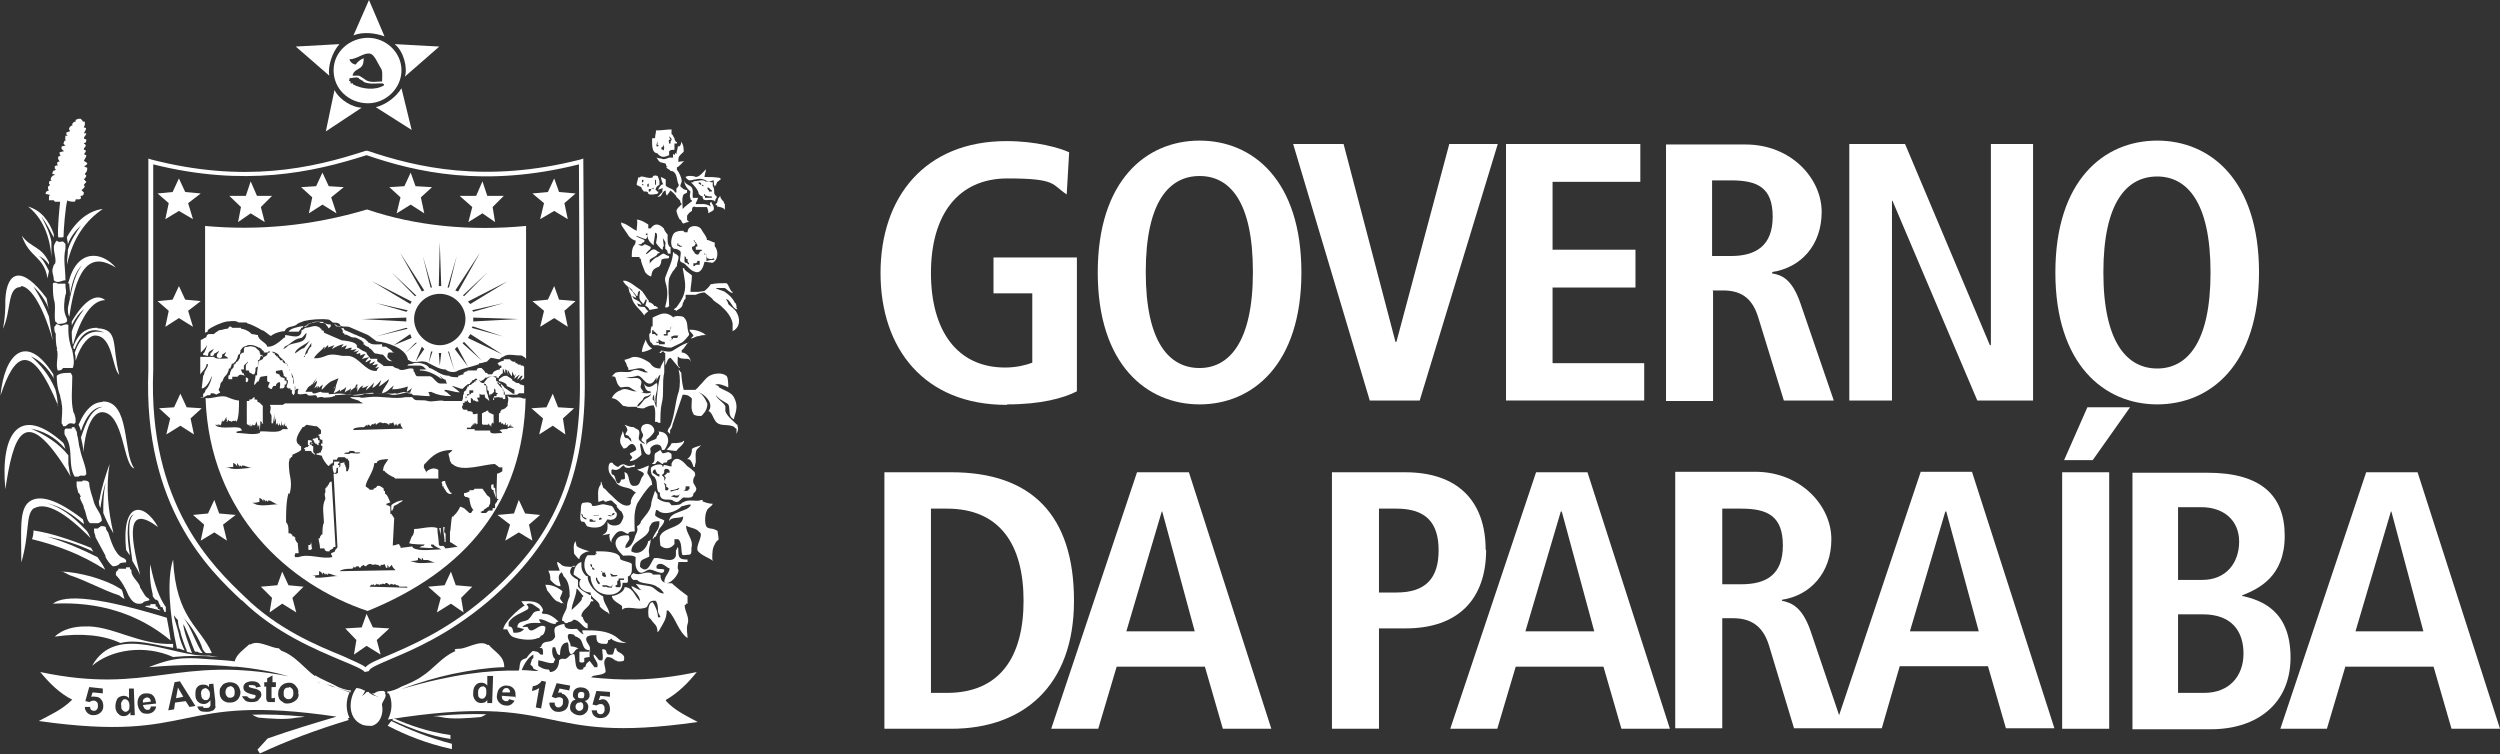 <?xml version="1.0" encoding="UTF-8"?><svg id="b" xmlns="http://www.w3.org/2000/svg" viewBox="0 0 515.6 155.5"><rect x="0" y="0" width="515.6" height="155.5" fill="#333333" stroke="none"/><g id="c"><polygon points="48.6 106.2 45.2 105.9 44.2 103.1 42.9 105.9 39.8 106.2 42.1 108.2 41.4 111.5 44.2 109.8 46.8 111.5 46 108.2 48.6 106.2" style="fill:#fff; stroke-width:0px;"/><polygon points="34.1 45.2 36.9 43.5 39.8 45.2 38.8 41.9 41.4 39.9 38.2 39.6 36.9 36.8 35.6 39.6 32.5 39.9 34.8 41.9 34.1 45.2" style="fill:#fff; stroke-width:0px;"/><polygon points="59.5 120.7 58.2 117.9 57.2 120.7 53.8 121 56.1 123.3 55.6 126.3 58.2 124.5 61.1 126.3 60.3 123.3 62.6 121 59.5 120.7" style="fill:#fff; stroke-width:0px;"/><polygon points="39.3 86.3 41.6 84.2 38.5 84 37.2 81.2 35.9 84 32.8 84.2 35.1 86.3 34.3 89.6 37.2 87.8 40 89.6 39.3 86.3" style="fill:#fff; stroke-width:0px;"/><polygon points="34.1 67.4 36.9 65.6 39.8 67.4 38.8 64.1 41.4 62.1 38.2 61.8 36.9 59 35.6 61.8 32.5 62.1 34.8 64.1 34.1 67.4" style="fill:#fff; stroke-width:0px;"/><polygon points="75.6 126.6 74.6 129.4 71.2 129.6 73.5 132 73 135 75.6 133.2 78.5 135 77.7 132 80.3 129.6 76.9 129.4 75.6 126.6" style="fill:#fff; stroke-width:0px;"/><polygon points="111.2 89.6 114 87.8 116.6 89.6 116.1 86.3 118.4 84.2 115.1 84 114 81.2 112.7 84 109.6 84.2 112 86.3 111.2 89.6" style="fill:#fff; stroke-width:0px;"/><polygon points="63.7 44 66.5 42.2 69.4 44 68.3 40.7 70.9 38.6 67.8 38.4 66.5 35.6 65.2 38.4 62.1 38.6 64.4 40.7 63.7 44" style="fill:#fff; stroke-width:0px;"/><polygon points="96.6 45.8 99.5 44 102.1 45.8 101.6 42.7 103.9 40.4 100.5 40.4 99.5 37.4 98.2 40.4 94.8 40.4 97.4 42.7 96.6 45.8" style="fill:#fff; stroke-width:0px;"/><polygon points="81.8 44 84.7 42.2 87.5 44 86.8 40.7 89.1 38.6 85.7 38.4 84.7 35.6 83.4 38.4 80.3 38.6 82.6 40.7 81.8 44" style="fill:#fff; stroke-width:0px;"/><polygon points="49.1 45.8 51.7 44 54.6 45.8 53.8 42.7 56.1 40.4 53 40.4 51.7 37.4 50.7 40.4 47.3 40.4 49.7 42.7 49.1 45.8" style="fill:#fff; stroke-width:0px;"/><polygon points="108.3 105.9 107 103.1 106 105.9 102.6 106.2 105.2 108.2 104.2 111.5 107 109.8 109.8 111.5 109.1 108.2 111.4 106.2 108.3 105.9" style="fill:#fff; stroke-width:0px;"/><polygon points="111.4 67.4 114.3 65.6 117.1 67.4 116.4 64.1 118.7 62.1 115.3 61.8 114.3 59 113 61.8 109.8 62.1 112.2 64.1 111.4 67.4" style="fill:#fff; stroke-width:0px;"/><polygon points="94 120.7 93 117.9 91.7 120.7 88.3 121 90.9 123.3 90.1 126.3 93 124.5 95.6 126.3 95.1 123.3 97.4 121 94 120.7" style="fill:#fff; stroke-width:0px;"/><polygon points="111.4 45.2 114.3 43.5 117.1 45.2 116.4 41.9 118.7 39.9 115.3 39.6 114.3 36.8 113 39.6 109.8 39.9 112.2 41.9 111.4 45.2" style="fill:#fff; stroke-width:0px;"/><path d="M55.8,69.4h.3c0,0-.1,0-.2,0h0Z" style="fill:#fff; stroke-width:0px;"/><path d="M104.2,81.9v-.5h-.3v-.8h-.2v-.5c-.3,0-.3-.3-.5-.3,0-.3-.3-.3-.3-.3v-.2c-.3,0-.3-.2-.3-.5l-.3-.3v-.5l-.2-.2-.8-.2c0,.2-.8.2-.8.5l-.3.3c0,.2-.3.2-.3.5h-.2s.2,0,.2.3h.3q0,.2.3.5v.6c0,.3.3.3.3.3,0,.3,0,.8.3,1v-.3h.3l.3-.3.2-.2v-.7c0,0-.2,0-.2,0h.2c.2.2.3.3.3.3v.5q.2.2.5.2l-.3.3v.3h-.5c0,.5-.2.2-.2.8h.2v-.5c.5,0,.8-.2,1.3,0h.5v.3h.5Z" style="fill:#fff; stroke-width:0px;"/><path d="M66.9,113.1c0,.3.3.6.5.6h.6v-.3h.2l.5-.3s0-.3.2-.3h.3l-.8-13.5c-.3,0-.5.3-.5.3,0,.3-.3.5-.3.5v.2q-.3,0-.3.3s-.2,0-.2.2v.8c-.3.3,0,.8,0,1.3-.8,1.6-.3,3.1-.3,5-.3.2-.3,1.8-.3,2.3-.3,0-.3.3-.5.5v.3h-.3c0,.5.3,1.3.3,2.1h.8Z" style="fill:#fff; stroke-width:0px;"/><path d="M69.5,79.3c-.1.1-.2.3-.4.4.2-.2.4-.3.4-.4Z" style="fill:#fff; stroke-width:0px;"/><path d="M64.2,112.1l-.3.3h-.3v1h.5l.3-.3c-.3-.3,0-.8-.3-1.3v.3Z" style="fill:#fff; stroke-width:0px;"/><path d="M81.7,81.1c-1.3.2-3,0-4.5,0h0c1.1,0,2.7,0,3.5.3.9.2,2.3-.3,3.4-.5-.2,0-.3,0-.5,0-.5-.2-1.3.3-1.9.3Z" style="fill:#fff; stroke-width:0px;"/><path d="M101.8,87.3v-1.8c-.2,0-.5-.3-.8-.3,0,0,0-.2-.3-.2v-.3h-.3s-.3.3-.5.3h-.2v.2h-.3v2.1c0,.3.3.3.3.3h1v-.3s.3.3.3.6v-.3s.3.3.3.5c0-.2,0-.8.3-1v.2h.2Z" style="fill:#fff; stroke-width:0px;"/><path d="M69.2,79.7c-.2.1-.3.2-.4.4.1,0,.3-.2.4-.4Z" style="fill:#fff; stroke-width:0px;"/><path d="M50.7,77.8v1h.3c.5-.8,0-.8-.3-1Z" style="fill:#fff; stroke-width:0px;"/><path d="M50.7,75.4v1h.6l.2.5q.3,0,.6.3h.3c.3-.3.3-.8.3-1.3,0,0,.3-.3.5-.3v-1.3c.3,0,.5-.3.5-.8q.3,0,.3-.3h-.3c0-.3-.2-.5-.2-.8l-.6-.5c0-.3-1-.5-1.3-.5,0,0-.8.2-1.1.2l-.2.3v.8c-.3,0-.6.2-.8.5,0,.3,0,.8-.3,1,0,.3-.5.5-.5.5,0,.2-.3.5-.5.5v.5c-.3.3-.3.5-.5.5,0,.3-.3.5-.3,1.1l-.3.2v.7h.8v-.5h1.1c.5-.8,1.1-.2,1.8-.2-.3,0-.5-.2-.5-.2v-.3h-.3c0-.3-.3-.5-.3-.8h.6v-.8c.2-.2.5-.5.8-.8v.2l-.3.3Z" style="fill:#fff; stroke-width:0px;"/><path d="M54.2,87.1v-3.4c-.3-.2-.6-.8-1.1-.8,0-.3,0-.5-.3-.5h-.3v-.5c-.3,0-.5.5-.8.5h-.3v.3h-.5v4.7l.3.3v-.3c0,.3.2.3.2.6v-.6q0,.3.3.6v-.6c0,.3.3.6.3.6v-.6c0,.3.3.3.3.3h.3l.3-.8c0,.2.3,1,.3,1.3,0,0,0-.5.3-.5v1.1c.2-.5.2-1.6.2-2.1q0,.3.3.3v.5c0-.2.3-.2.3-.2Z" style="fill:#fff; stroke-width:0px;"/><polygon points="53.9 73.3 54.2 73.6 54.2 73.3 53.9 73.3" style="fill:#fff; stroke-width:0px;"/><path d="M99.2,81.4h.8v.5l.3.3.3.2.3.3c0-.5-.3-.8-.3-1.3-.3-.5-.3-1-.3-1.9-.3,0-.5,0-.5-.5-.3,0-.5,0-.8-.3,0,0,0-.3-.3-.3v-.2h-.3v.2h-.3v.3h-.3s0,.3-.3.3l-.2.2-.3.2h-.3v.3h-.3c0,.5-.3.5-.3.8l-.3.2c-.3.3,0,.5-.3.8,0,.5,0,.8-.2,1.1v1l.2.2v-.7h.3v-.3h.5c0-.2-.3-.5-.3-1h.3v-.5h.5v-.8h.8v.5c-.3,0-.5,0-.5.3h-.3v.2h-.3l-.3.3v.3c-.3,0,0,.2,0,.5h.3v.2l.3.3h.3v-1c.2,0,.5.2.5.5h.3l.3.2h.5c0-.2-.3-.5-.3-.8h.5v-.8Z" style="fill:#fff; stroke-width:0px;"/><path d="M90.9,77.2c-.5-.3-1.8-1.3-2.4-1.3-.3-.8-2.3-1.3-3.2-1-.3.2-.8.2-1,.2l-.3.3h2.6c.3,0,.8.2,1,.5l.3.3h-1.3v.2c1.6,0,3.2.8,4.5,1.8,0-.3-.3-.5-.3-.5v-.5Z" style="fill:#fff; stroke-width:0px;"/><path d="M69,66.8c0,.3.3.3.3.5.3,0,.6,0,.9.2,0,0,0,0,0-.2h-.3s-.8-.2-.8-.5Z" style="fill:#fff; stroke-width:0px;"/><path d="M80.9,72.5c0-.3-1.1-.8-1.3-1h-.8v-.5c-.8,0-2.1.2-2.6-.3-.3,0-.3-.2-.3-.2-.3-.3-.8-.8-1.1-.8l-.3-.2c-.3,0-1.1-.5-1.3-.5l-1.8-.8c-.3,0-.5-.3-.5-.5-.2,0-.5,0-.7-.1,0,0,.2.1.2.1l.3.5v.5h.3v.3h.3c.3,0,.5.3.8.3.2.3.8.3,1,.3.6,0,1.4.7,1.6.7,0,.3.3.3.3.3v.5h.3v.2c.3,0,.5.3.8.3v.2c.5,0,1,1.1,1.3,1.1s1.1.2,1.1.2h.3c.3,0,.8.8,1.1,1.1.3.3.8.3,1.1.3-.3,0-.8-.5-1.1-.8,0-.3,0-.8.3-1h1.1Z" style="fill:#fff; stroke-width:0px;"/><path d="M64.2,66.6s0,0,0,0c-.4.1-.7.2-.8.3,0,.3-.5.3-.5.3,0,0-.1.1-.2.2.3,0,.5-.1.7-.2,0-.3.5-.5.8-.5Z" style="fill:#fff; stroke-width:0px;"/><path d="M59.5,68.4h2.1q.2-.3.5-.6v-.2h.3c0-.2.1-.3.3-.4-1.2.2-2.8.5-3.2,1.2Z" style="fill:#fff; stroke-width:0px;"/><path d="M75.6,126.1c20.6-8.3,32.3-22.6,32.8-43.9h-.5c-.8-.5-1.8,0-2.7-.3-.3,0-.5-.3-.5-.3v.3c.3.3,0,1.3,0,1.3v.5l-.5.5s-.5.3-.8.3c0,0,0,.3-.2.3v.3l-.3.2v1.8h.3v-.2s.2.2.2.5c.3,0,.3-.2.3-.2,0,0,0,.2.2.5v-.3l.3.3v-.5c.3,0,0,.5.3.5l.2-.3v.6h.3v-.3l.3.3v-.6l.3.8v-.2q.3,0,.3.2h-.3s-1,0-1,.3c-.6,0-1.3,0-1.6.3.3,0,.3.3.5.3v.2c-.8,0-2.1.3-2.4-.2v-.3h-3.2v-.3h-1.6v-.3h.8c0-.2.3-.5.3-.5v.3c0-.3.2-.6.2-.8,0,1,0,.2.3,0v.5c0-.3.3-.5.3-.5v.2s0,0,0,0c0,0,0,.2,0,.3,0,0,0-.3.3-.3v-2.1c-.3,0-.8.3-1,0v-.2c0-.3-.8-.3-1.1-.3v-.3h-.8c-.3-.3-.3-.5-.3-.5v-1.3h-3.7c-1-.3-2.4.3-3.4,0-.8-.3-2.4,0-2.7-.3-.3-.2-.5-.5-.5-.5h-1.3c-2.4.5-5-.3-7.7,0-.5,0-1.3.3-1.9,0h-1.9c.3.5,1.9.5,2.1,1,.3,0,.5.3.5.3h-16.1c0,.3-.3,0-.3.3h-2.7v.2c.3.2,0,1,0,1.3s.3.5.3.8v1.5h.3v.3c0-.8.3-1.6.3-2.4v1.8c.5-1,.3-1.5.3.8q0-.3.3-.6c0,.3.3.6.3.6l.2-.6c0,.3,0,.6.3.6v-1c0,.2.2.8.2,1q.3-.6.3.2l.3-.8v.8s0-.2.3-.2v.2l.3.5h-1.1c-.8,1-3.5.3-4.7.5v.3c-1.3.5-3.2,0-4.8,0v-.3c.3,0,.8-.2,1.1-.2,0-.3-.3-.3-.3-.5-1.3-.5-3.7.3-5.1-.5v-.3l.3.3c0-.3.3-.3.3-.3v.3l.3-.3v.3c.3-.3.3-.6.3-.8,0,0,.2-.2.2-.5v.5l.3-.2v-.3l.2.3s0-.5.3-.8v.5c.3,0,0,.5,0,.5.3,0,.3-.2.3-.5v.3l.2-.3v.3q.3,0,.3.2v-.2l.3.2.2-.2h.5c0-.3.3.2.3.2.5-1,.5-2.9.5-4.4-.8,0-1.9-.5-2.7-.8-1.3-.3-2.9.5-4.2.3.8,23.9,17.2,38.5,33.4,43.9ZM65,119.1v-.3h-.8c.5,0,.8-.2,1.6-.2v-.8c.3,0,.8.5.8.8v-.5c.3,0,.3.3.5.5v-.3c.2,0,.5.3.5.3v-.3c.8,0,1.3.5,2.1.5-1.3,0-3.4.5-4.8.3ZM70.1,117.8l.2-.2c.8-.3,1.6-.3,2.1-.3s.5-.3.5-.5l.3.3.3-.3h.5s0,.3.3.3c0,0,.5-.8.5-.3,0-.3.2-.3.2-.3l.3.3c.3,0,.5-.5,1.1-.5l.5.2s.6-.2.8,0h.3q.3.3.5.3v-.3h.5l.3-.2c0,.2.3.5.3.8h.3v-.6c.3.3.3.6.3.6l.3-.3.3-.3c.2.6.5.8.8,1.1l-11.4.2ZM83.8,121.2l-7.7-.2c.3,0,.3-.3.5-.5,0,0,0,.2.2.2,0,0,0-.2.3-.2v.2h.3s.2-.2.2-.5v.3h.3s.3,0,.3.2c0,0,0-.2.3-.2h.3c0-.3.5,0,.5,0l.3-.3c.3,0,.5.3.8.5v-.2h.3c0-.3.5.2.5.2v-.2h.3l.3.2h.3l.3.3h1.6v.2ZM85.7,116l-1.1-.3c.5,0,1.1,0,1.6-.2v-.5c.2,0,.8.5.8.5v-.5c.3.2.3.5.3.5h.8c.5,0,1,.5,1.8.5-1.3,0-3.2.3-4.2,0ZM90.4,98.8v-1.9c-.8-.5-1.6-.3-2.4.3v.3l-.6-1.1s0-.8.3-.8c1.6-1.8,2.9-2.8,5.6-2.8,0,0-.3.5-.5.5,0,0,0,.2-.3.2,0,.5.3,1,.3,1.6.2,0,.2.6.5.6,1.9,1.8,6.6,0,8.8,0l.2.2c.2,0,.5.5.8.5h.5v.8s-.8.5-1.1.5v.3c0,1.3-.2,4.1,0,4.9h.3c0,.3-.3.3,0,.3h-.3v.3l-.2.2-.2.3v.8h-.5v.5h-.8c-.3.3-.5.3-.5.5h-1c0-.2-.3-.2-.3-.2.3,0,.5-.3.8-.3v-.2l.5-.3s.3-.3.5-.3c0-.3.3-.5.3-.8v-.8c0-.3-.3-.5-.3-.5,0,0-.5-.3-.5-.5l-.8-1.1h-1.6l-.3.3h-.8v.3c-.3,0-.5.3-1.1.3v.5l.3.3h.3s.3.2.5.2c0,.5.3,2.1.8,2.4v.2h-.2q0,.3-.3.5h-.3l-1.1-1c-.2,0-.5-.3-.8-.3-.2.5-.8,1.5-1.3,1.8v.2h-.3c-.3.3-.3,2.9-.5,3.2v2.1c.2,0,1.6,1,1.6,1-.8,0-1.8.3-2.6.3,0-.3-.3-.3-.3-.5h-.8l-.2-.3c0-1-.3-2.3-.3-3.4-1.3-.5-3.4.2-4.8.2,0,.5,0,1.1-.5,1.6l-.5,1.3c.2.3,3.2.3,3.2.3l-.3.3h-.3l-.5.3c.8,0,2.6.3,2.9,0-.2,0-.5-.3-.5-.3v-.3h.5c.3.5,1.3.8,1.6,1-1.6,0-4.5.5-5.8-.3l-.2-.3-2.4.3v-.3s-.3-.3-.3-.5c-.3,0-.8.3-1.3.3l.3-5.7c-.3,0,0-.3-.3-.3v-.2h-.2v-.3h-.3v-1.5l-.5-.3h-.3v-.3l.8-.3c-.3-.5-.5-1.5-1.1-1.8v-.5c-.3,0-.3-.3-.3-.6l-.8-.5h-.5l-.2.3-.3.2q-.3,0-.3.3h-.8c0-.3-.8-.5-.8-.8.3-1.5,1.6-2.8,1.8-4.7h.5c0-.8,1.9-.8,2.4-.8-.5.8-1.1,1.3-1.1,2.4h.3c0,.3,1.6,1.3,1.9,1.3l.3.3h9ZM72.9,88.4c.8-.3,1.4-.3,2.1-.3,0,0,.5-.2.5-.5l.3.3v-.3h.3l.3.3s.5-.8.5-.3q.3-.3.6-.3v.3c.2,0,.5-.5,1-.5l.5.2s.5-.2.5,0h.3q.3.3.5.3v-.3h.5l.3-.2c0,.2.3.5.3.8,0-.3.3-.3.3-.6,0,.3.3.6.3.6v-.3c.3,0,.3-.3.6-.3,0,.6.3.8.5,1.1l-10.3.3.2-.3ZM71.9,93.3l.2-.3h.6s.5,0,.5.3h1.1c0,.5-1.9,0-2.1.2-.2.3-1.3,0-1.3,0,.3-.2.8-.2,1.1-.2ZM59.7,101.9c.5-1.6.3-2.9,0-4.4,0-.3-.3-2.1,0-2.6v-.3c.3,0,.3-.3.3-.3.3,0,.3-.3.3-.3v-.2c.5-.3,1.3-.5,1.8-1v-.8h-.3v-.3h-.2c-1.1-1,.2-2.6.8-3.6.3,0,.5-.2.8-.5l1.8.3h.3l.3.2.3.3.3.3v.8h-.3c0,.2.3,0-.3.2.3,0,0,.2,0,.2h.3v.5l.3.3h.3v.8h-.3v.2s0,.3.3.3c0,.2,0,.8-.3,1v.3h-.3c0,.2-.3.2-.3.2h-.3v.3h.3l.8.2c0,.5.8,1.6,1.3,2.1,0,0,.3,0,.3-.3h.2v-.2h.3l.2-.3v-.5h.8c0-.3.3-.5.3-.5h1.3l.3.3h.3c0,.3.3.5.3.5,0,.6.2,1.3-.3,2.1h-.3v-.8c-.3,0,0-.5-.3-.5v-.2c-.3,0,0,0,0-.3h-.3c-.3,0-.8.3-.8.3h.2v.5q-.2.2-.5.2v1.1l-.3.2h-.6l.8,15.1c0,.3-.5.5-.5.8s-.5.3-.8.5v.3l.2.2v.3c-2.1.5-4.8-.8-6.9,0h-.7c-.3-.3,0-.5,0-.8h.7l-.2-2.1-.3-.3s0-.3-.2-.3v-.5l-.3-.3h-.3v-.3c-.2,0-.2-.3-.5-.3h-.3c0-1.1,0-1.8-.5-2.3,0-2.1,0-4.2.5-6ZM47.3,96.5h-.8c.5,0,.8-.2,1.6-.2v-.8c.3,0,.8.5.8.8v-.8c.3.3.3.5.5.8v-.3c.3,0,.5.3.5.3v-.3c.8,0,1.3.5,2.1.5-1.4,0-3.5.5-4.8,0ZM52.8,104l-.8-.3c.5,0,.8,0,1.5-.2v-.8c.3,0,.8.5.8.8v-.5c.3,0,.3.3.5.5v-.3c.2,0,.5.3.5.3v-.3c.8,0,1.3.8,2.1.8-1.3,0-3.2.5-4.8,0Z" style="fill:#fff; stroke-width:0px;"/><path d="M42.8,68.1c1-.8,2.9-1.6,4-1.8.5,0,1.8-.3,2.4.2h1.6s.3.3.6.3c.8.3,1.8.8,2.6,1.3.5,0,1.4,1,1.9,1.2l.2-.2c.8-.5,1.9-.8,2.6-.8.5-1.1,1.6-.8,2.4-1.3.5-.5,1-.5,1.6-.8,1.3-.3,3.5-.5,5-.3.3,0,.5.3.8.5.2.3.8,0,1.3.3.3,0,.3.5.5.5.5.3,1.3,0,1.9.3l3.7,1.6c.5.3,1.3,1,1.8,1.3,2.1.2,5.8,1.3,6.4,3.6q0,.3.3.3c.8.8,2.4,0,3.2.3.3,0,.5.1.8.3l.5-2.4h.3l-.8,2.4c1.1.5,2.2,1.3,3.5,1.3.5.5,1.9.8,2.6.2,1.3-.5,3-.8,4.3-1.3v-.2h.3c.3,0,1-.3,1.3-.3.3-.3.5-.5.8-.8.6,0,1.3.3,1.8.3.5-.5.8-.5,1.3-.8.8-.3,1.9,0,2.6,0s.8,0,1.1.3c0,0,.3,0,.3.3h.2v-27.3c-11.6,1.1-22.8,0-32.8-3.4-11.4,3.4-22.5,4.4-33.4,3.4v22.1c0-.2.6-.2.6-.5ZM77.5,69.4l6.3-1.8.3.2-6.6,1.6ZM83.8,64.3l-6.3-1.8,6.6,1.5-.3.3ZM81.2,71.2l3.4-2.3.3.8-3.7,1.5ZM83.6,72.8l2.1-2.1h.3l-2.4,2.1ZM85.7,74.6l1.3-3.1.5.5-1.8,2.6ZM90.7,75.4l-.2-2.6h.5l-.3,2.6ZM90.7,71.2c-2.9,0-5.3-2.6-5.3-5.4s2.4-5.2,5.3-5.2,5.3,2.4,5.3,5.2-2.4,5.4-5.3,5.4ZM92.3,72.5h.3l1.1,3.9-1.3-3.9ZM93.8,72l.5-.5,2.2,4.1-2.7-3.6ZM95.5,70.7l.2-.2,3.7,3.9-4-3.6ZM96.5,69.7l.5-.8,6.6,4.2-7.1-3.4ZM97.3,67.6l.2-.3,6.3,2.1-6.6-1.8ZM97.3,64l6.6-1.5-6.3,1.8-.2-.3ZM97.6,66.3v-.8l9.3.3-9.3.5ZM97,62.7l-.5-.5,8.2-4.2-7.7,4.7ZM100.5,56.2l-4.8,4.9-.2-.2,5-4.7ZM94.4,60.1l-.5-.2,5.1-7.8-4.5,8ZM94.2,52.8l-1.6,6.5h-.3l1.9-6.5ZM90.7,49.9l.3,9.1h-.5l.2-9.1ZM89.1,59.3h-.3l-1.6-6.5,1.9,6.5ZM87.5,59.9l-.5.2-4.5-8,5,7.8ZM85.9,60.9l-.3.2-4.8-4.9,5,4.7ZM84.9,62.2l-.3.5-7.9-4.7,8.2,4.2ZM83.8,65.5v.8l-9.2-.5,9.2-.3Z" style="fill:#fff; stroke-width:0px;"/><polygon points="88.3 74.9 88.3 74.9 88.3 74.9 88.3 74.9" style="fill:#fff; stroke-width:0px;"/><path d="M73.4,80.3c-.1.2-.2.4-.2.6,0-.2.1-.4.2-.6Z" style="fill:#fff; stroke-width:0px;"/><path d="M60.8,81.1v-1.6c-.5-.5-.3-1-.3-1.5-.5-.2-.2-.8-.5-1.3v-.3h-.3c0-.8-.5-.8-.5-1.3q-.3,0-.3-.2h-.3l-.3-.3v-.3h-.5l-.3-.5h-.2v-.3h-.3c0-.3-.3-.3-.3-.3v-.3c-.3,0-.3-.2-.5-.2v-.3h-.6v.3c-.3,0-.5.2-.5.5-.3.3-.5.3-.8.5,0,.5-.5.5-1,.8,0,1-.3,1.8-.3,2.9h-.3c0,.8-.3,1.3-.3,2l.3-.2c0-.2.3-.2.3-.5h.3l.2-.5c0-.3.3-.5.3-.5l1.3-.2v1c0,.3.5.3.5.3,0,.5-.3.5-.3,1.1.3,0,.3.3.5.3h.3c0-.3.3-.6.3-.6h.5c0-.5.5-.8.8-.8.2.5,0,.8,0,1.3h.5c.3,0,.5-.3.5-.3v-.5h.3s.3-.8,0-.8h-.3v-.5c-.3,0-.5-.2-.5-.2h-.3v-.2h-.2v-.3s-.5-.3-.8-.3v-.5l1.3-.2c0,.2.3.8.3,1v.3h.3v.2h.3v.5l.3.2c0,.6-.3,1-.3,1.3l.3.3h.5v.3h.3v.8h.2v.3s.3,0,.3-.3Z" style="fill:#fff; stroke-width:0px;"/><path d="M42.8,81.5h.5c0-.1.2-.1.2-.4.3,0,.8,0,1.1.3.3-.3.8-.3.8-.5s-.3-.2-.3-.5.3-.5.3-.8c0-.5.2-.8.5-1,0,0,.2-.7.5-1l.3-.3c.2-.3.5-.8.5-1.3h.3c0-.3.3-.5.3-1h.3q.3-.3.5-.5c.3-.5.5-1,.5-1.3.5-.2.5-.5.5-1l.3-.3c0-.2.5-.5.8-.5.6-.5,1.9-.2,2.7.3h.2c0,.2.3.2.3.2,0,.3.5.5.5.5v.3h.5c.3,0,.5,0,.5-.3.8,0,1.6.3,2.1.8,0,.5,1.3,1.1,1.3,1.6,0,0,.5.3.5.5v.3c.2.2.5.8.5,1s.5.5.5.8c.3.5.3,1.3.3,2.1,0,0,0,.2.3.2v.8q.2,0,.2-.3h.5c-.2.3-.2.5-.2,1,.5.3,1.3,0,1.8,0l.3.3c.5.2,1.1,0,1.6,0q.3.2.3.5c.3,0,1.1-.3,1.3,0,.3,0,1.9,0,2.1-.3h.3v-.2c1.3,0,2.4-.3,3.7,0,.6.2,1.9,0,2.4-.3.6,0,1.2,0,1.8,0v-.2c-1.8,0-4,.8-5.8.3-1.1-.3-2.4,0-3.4,0v-.3h-.6c-.2,0-1,0-1-.2-.5,0-1.8.8-1.8,0h-1.4c.3-.5.5-1.1,1.1-1.3q0-.2.3-.2c.3-.6.8-1.1,1-1.5l-.8,1.5c.2-.3.5-.6.8-.8,0,.5-.3,1-.6,1.6.3-.3.6-.5.8-.5,0,0-.3.2-.3.5q.3-.3.5-.5v.5c0-.3.5-.5.8-.8-.8,2.3.3.2,1.6-.6l1.6-.7-.5,1.5c0,.5-.3,1.1-.5,1.6.5-.2,1.1-.5,1.3-.8v.5c.3-.5,1.1-.5,1.3-1.1,0,.6-.3.8-.3,1.3.3-.5,1.1-.5,1.3-1,0,.5-.6,2.1,0,.5.2-.2.6-.4.9-.7,0-.3.2-.5.4-.6v1.6c.3-.5.5-1.1,1.3-1.3,0,0-.3.2-.3.5.5,0,.9-.4,1.4-.5-.4.2-.6.8-.6,1,.3-.3,1.3-1.1,1.6-1.6,0,.5-.3.8-.3,1.1.8-.3,1.3-1.1,1.8-1.6,0,.2-.3,1-.5,1.3.3,0,2.1-1.5,2.1-1.5,0,.8-1.4,2.1-1.4,2.9,1.1-.2,1.6-1,2.4-1.6,0,.2-.3.5-.3.8,1.1,0,2.4-.3,3.2-.6,0,.3-.2.8-.2,1.1.5-.3.8-.5,1-.8,0,.3-.3.8-.3,1h-.5c-.2,0-.4,0-.6,0,.5,0,1,.2,1.4.2l.3.3c1.1,0,2.1.2,3.4.2,0-.2,0-.5-.3-.8.3,0,.5-.2.8,0,1,.5,2.3.8,4,.8l-.3-.2c-.3-.3-.8-.8-1.1-.8v-.3c.8,0,2.1.5,2.9.5.8.3-1-1-1.4-1.3.5,0,1.6.6,2.2.6l.3-.3.3-.3.3-.2c0-.2.6-.2.6-.2,0-.3.2-.3.2-.3l.3-.3v-.2h.3l.3-.3h.3l.3.3h.3s0,.2.3.2l.3-.2h.2c0-.3.3-.3.3-.3v-.2h.3c.3,0,.3-.2.5-.2h1.1l.2.2c0,.2.2.2.2.5v.2l.5.3.2.3h.3c0,.2,0,.5.2.5v.3l.3.3v.3c.3,0,.3.5.3.5v.3h2.6l.3-.3h1.1v-1.6c-.2,0-.5-.2-.8-.2l-.3-.3h-.3c-.3,0-.8-.5-1-.5,0-.5-1.1-.8-1.1-1-.5,0-.8,0-1.1.3-.2,0-.5.5-.8.5h.2v.3c.5,0,1.6.5,1.6.8v.2c.5.2,1.1.5,1.6.8v.8h-.3l-1.8-1.3c0-.2-1.3-1.3-1.6-1.3-.3-.3-.5-.5-.5-1h.5v.3h.5v-.3c.3,0,.3-.3.3-.3.2,0,.2-.3.5-.3v-1c.3.3.3.8.5,1v-1q0,.3.3.3c0,.3.3,1,.5,1-.3-.3-.3-.5-.3-1,.3.3.5,1,.9,1.3v-1l.5,1c0-.3.3-.3.3-.5,0,.3-.3.5-.3,1,.3-.2.8-.8,1.1-.8-.3.3-.5.8-.5,1,.3-.2.5-.5.8-.8h.3l-.5,1,.8-.5v-2.3l-.2-.3h-.5v-.2h-.5l-.3-.3h-.3v-.3h-.5s-.6-.3-.6-.5h-1.3v.3c-.5,0-.8.3-1.3.5,0,0,.3.3.3.5h.5v.5h-.3v.3c-.5,0-1,.3-1.3.5l-.3.5h-.8l-.3-.3h-.3c0-.3-.8-1-.8-1h-.5c-.3,0-.5.3-.5.5h-1.9v.2h-.3l-.5.3v.3c-.3,0-.8.3-1.1.3v.3c-.2,0-1.8,0-1.8-.3-1.1,0-2.1-.5-2.9-1h-.3c.3,0,.3.2.3.2.5,0,1.3,1.6,2.1,1.6,0,.3.3.8.3.8h-1.4c-.8,0-1.3-1.3-2.1-1.5h-2.6c-.5,0-.5-1-.8-1v-.3s0-.3-.3-.3c-1-.2-2.1.8-2.9,0-.3,0-.8-.2-1.1-.5h-1.9c0-.2-1.1-.8-1.3-1v-.5h-1.4c-.2-.5-.8-.8-.8-1.3,0,0-.3,0-.3-.2-.5,0-1.3-.8-1.6-.8,0,0-.3-.5,0-.5l-.3-.2c-.2-.5-2.4-.8-2.9-.8l-3.7-1.6v-.3s-.2-.2-.5-.2v-.3s-.3,0-.3-.2c-1.1-.8-1.9,0-3,0l-.3.2s-.3.3-.5.3c0,2.1-2.4,1-3.4,1v.5c-.3,0-.5.3-.5.3-.8.7-1.9,1.6-2.9,1.6h-.3c0-.8-1.9-1.3-1.9-2.4-.3,0-.8-.2-1.3-.2l-.3-.3c-.3-.3-1.3-.8-1.9-.8v-.2h-1.8s-.3-.3-.5-.3l-.3.3c0,.2-.3.2-.3.2-.5,0-1,.3-1.6.3-.3.2-.8.5-1.1.8h-1.1l-.3.2-.2.5c-.3,0-.8.5-1.1.5v2.6c.6-.5,1.1-1.1,1.3-1.6,0,.3-.5,1.8-.8,1.8v.3c.2,0,.8.2,1,.2,0-1,.5-1,1.3-1.5-.3.2-.3.5-.5.7l-.3.3v.5h.5s.3-.2.3-.5c.3,0,.8-.5,1-.5,0,.2-.5.5-.5,1s.5.3.5.5c.3,0,.6-.3.6-.3v-.5c.2,0,.8-.5.8-.5,0,.3-.3.5-.3.8.3,0,.8.5.8.5-.3,0-2.9.3-2.9-.3h-2.9v3.6c.3-.5,1.3-1.3,1.3-2.1h.3c0,.8-.8,1.3-.8,2.1l-.2.3-.3,2.6c1,0,1.8-1.8,2.1-2.6,0,.8-.8,2.6-1.3,2.9,0,.3-.3.8-.5.8v.7h-.6c0,.1.6.1.6.1h0ZM66.4,71.5c0,.2-.5.5-.5.7l1.1-.7c0,.2-.3.5-.3.5.3,0,.7-.8,1-.8,0,.3,0,.5-.3.5.3,0,1.4-.5,1.6-.5-.2.3-.5.5-.5.8.3-.3,1.8-1,2.4-1-.3.2-.5.7-.5.7l1.1-.5c0,.3-.3.5-.3.8.3,0,.8-.3,1.3-.3v.3l-.3.2c.6,0,1.1-.2,1.3-.2,0,.2-.6.5-.6.5.6,0,.8,0,1.1-.3,0,.3-.5.5-.5.8.3,0,.8-.2.8-.2v.5c.3,0,.5-.3,1.1-.3-.3.3-.5.8-.8,1.1.5-.3,1.3-.3,1.6-.5-.3.3-.8.8-.8,1.1.3,0,.8-.5,1.1-.5,0,.3-.3.5-.3.8.3,0,.8-.3,1.1-.5,0,.3-.3.5-.5.8.5,0,.8-.2,1.1-.2,0,.2-.2.5-.5.8.3,0,.5-.2.8-.2,0,0-.5.5-.5.8h-.3c-2.1,0-3.4-2.9-5.5-3.1h-1.3c-1-.2-2.3-.5-3.4,0-.8.3-1.3.5-2.4.5,0-.5,1.3-1.5,1.8-2ZM64.2,71.2v.3c-.3,0-.8,1-.8,1.3-.2.1-.3.3-.5.5,0,.1,0,.2,0,.3h-.3c.1,0,.2-.2.3-.3.1-1.1.8-1.6,1.3-2.6v.5ZM64,70c0,.2-1.1,1.6-1.3,1.8-.5,0-1.3.8-1.9,1.1.3-1.3,2.4-1.8,3.2-2.8ZM58.7,71.5c1.3-.5,1.8-1.6,3.4-1.8.3,0,.8-.8,1.1-1.1,0,2.1-1.6,1.9-3.2,2.4-.8.2-1,1-1.8,1,.3,0,.5-.3.5-.5Z" style="fill:#fff; stroke-width:0px;"/><path d="M66.1,66.6c.3,0,1.1,0,1.1.3l.2.3s.3.2.3.5c.3,0,.3-.3.5-.3v-.5h-.5c-.3,0-.5-.3-1-.3v-.2c-.3,0-2.2-.2-2.4.2.7-.2,1.7-.3,1.8,0Z" style="fill:#fff; stroke-width:0px;"/><path d="M73.6,79.7c0,.2-.1.4-.2.6.2-.3.4-.6.4-.7,0,0-.1,0-.2.1Z" style="fill:#fff; stroke-width:0px;"/><path d="M80.7,105.3h.2s.3-.5.3-.8,1.1-.5,1.1-.8c.3,0,.3-.2.5-.2l.3-.3c-.8,0-1.9.5-2.4,1v1Z" style="fill:#fff; stroke-width:0px;"/><path d="M101.8,101.1v.3l.5,1.3c0-.5-.2-1.5-.2-2.1h-.3v-.7c-.2,0-.5,0-.5.2v.5c0,.3.3.5.5.5Z" style="fill:#fff; stroke-width:0px;"/><path d="M91.2,100.1v.2h.3v.3c.5.5.5,1.3,1.6,1.3v-.3h-.2c-.3-.5-1.1-1.8-1.1-2.4-.3,0-.5,0-.8.3.3,0,0,.3.3.5Z" style="fill:#fff; stroke-width:0px;"/><path d="M90.7,108.7h-.2.3c0,0,0,0,0,0Z" style="fill:#fff; stroke-width:0px;"/><path d="M90.9,110.5v-1.6h-.3c0,.4.3,1.1.3,1.6Z" style="fill:#fff; stroke-width:0px;"/><path d="M91.7,108.7h-.3c0,1.3.3,2.1.3,3.1h.2v-1.8c-.5,0-.2-1-.2-1.3Z" style="fill:#fff; stroke-width:0px;"/><path d="M64.8,91v.3h.2v.2h.3c0,.3.3.3.6.3-.3,0-.3-.5,0-.5v-.5h-.3v-.3c0-.2-.3-.2-.3-.5v.3s-.5.2-.8.2v.3h.2v.2Z" style="fill:#fff; stroke-width:0px;"/><path d="M62.9,92.8v.2h1.1c.3,0,.3.3.3.3.3.2.5.5.8.5-.2,0-.2-.5-.5-.5v-1.3h-.3v-.3h-.3c-.3,0,0-.5,0-.5h.3v-.3s-.8-.3-.8,0v.8l.3.3h-.3v.2h-.5v.2h-.3c0,.3.3.3.3.3Z" style="fill:#fff; stroke-width:0px;"/><path d="M64.2,91.3v.2h.3c0-.2-.3-.2-.3-.2Z" style="fill:#fff; stroke-width:0px;"/><path d="M69.5,96.5q.3,0,.5-.3v-.3h-.3v-.2l.3-.3v-.2h-1.1v.8h-.3c0,.5,0,1,.3,1.6.5,0,.5-.6.5-1.1Z" style="fill:#fff; stroke-width:0px;"/><path d="M80,149.7c3.7,1.9,7.8,3.6,13.2,4.8v-1.1c-4.6-1.2-8.6-2.8-12.5-4.7-.2.3-.5.6-.7.9Z" style="fill:#fff; stroke-width:0px;"/><path d="M15.4,98.3h.8l.3-.2h1l.3-.3c0-1.6-1-3.4-1.3-5.2-.3-.8-.3-2.1-.6-2.9,0-.2,0-.8-.3-1v-.3h-.2v-.3h-.6v.3h-1.3l-.2.3v.8c0,.2.5.8.5,1,1.3,2.4.2,5.5,1.6,7.8Z" style="fill:#fff; stroke-width:0px;"/><path d="M64.9,139.4c-2.1-1.5-4-4.2-6.9-5.2l-.5-.5c-1.6,0-4.2-1.8-5.8-.8h-.3c-1.3,1.2-2.6,2-3,3.5-1.5-.2-3-.3-4.7-.4-4.5-.3-7.1-.8-13,1.6,7-.6,12.7-.6,17.5-.1,0,0,0,0,0,0,0,0,.1,0,.2,0,.1,0,.2,0,.4,0,4.2.4,7.7,1.1,10.8,2-23.2-4.5-28.6,3.9-51.3-.9,1.9,2.3,4,4.4,6.6,5.7-2.1,2.1-4.5,3.1-6.9,4.4,33.1,4.7,27.5-5.9,61.4-.9-4.7,1.4-9.4,2.8-14.2,4.5l-2.1,2.3.5.8c5.5-2.6,11.7-4.9,18.3-6.9,0-.1-.1-.3-.2-.4.1,0,.2,0,.4,0-.8-1.6-.8-3.7,0-5.3-1-.4-1.9-.7-2.8-1-.4-.1-.9-.2-1.3-.4-.2-.1-.5-.2-.7-.3.7.2,1.3.4,2,.7.9.3,1.9.6,2.9.9,0,0,0,.1,0,.2,0,0,0,0,0,0l.2-.5c-.8,0-2.4-.5-3.2-1-1.1-.6-2.9-1.3-4.2-2.1ZM19.7,143.7c.5,0,.9.2,1.2.6.3.4.4.8.4,1.4,0,.5-.2.9-.5,1.2-.4.4-.9.6-1.6.6-.5,0-.9-.2-1.2-.5-.3-.3-.5-.7-.5-1.2h1.1c0,.3,0,.4.2.6.2.1.3.2.5.2.2,0,.4,0,.6-.2.2-.2.3-.4.3-.8,0-.3,0-.6-.2-.8-.2-.2-.4-.3-.6-.3-.3,0-.6,0-.9.3l-.9-.2.8-2.9,2.8.3v1c0,0-2.1-.2-2.1-.2l-.3.9c.3,0,.5-.1.8,0ZM26.9,147.5v-.6c-.2.3-.4.4-.6.6-.2.1-.5.2-.7.2-.5,0-.9-.1-1.2-.5-.4-.3-.6-.9-.6-1.5,0-.7.2-1.2.4-1.6.3-.4.7-.5,1.2-.6.5,0,.9.1,1.2.5v-2c0,0,1,0,1,0l.2,5.5h-1ZM29.9,146.2c.2.2.4.2.6.2.2,0,.3,0,.4-.2.1-.1.2-.3.2-.5h1.1c0,.4-.3.8-.5,1-.3.3-.6.4-1.1.5-.7,0-1.2,0-1.6-.5-.3-.3-.5-.8-.6-1.3-.1-.7,0-1.2.3-1.7.3-.4.7-.7,1.3-.7.6,0,1.1,0,1.5.4.4.3.6.9.7,1.7l-2.7.3c0,.3.2.5.3.7ZM39,145.7l-.7-1.1-2.2.3-.2,1.4-1.2.2,1.3-5.8,1.1-.2,3.2,5.1-1.2.2ZM44.5,145.7c0,.2-.2.4-.3.6-.1.1-.3.3-.5.3-.3.1-.5.2-.9.2-.7,0-1.2,0-1.5-.2-.3-.2-.5-.5-.6-.9h0c0,0,1.2,0,1.2,0,0,.2,0,.3.2.3.1,0,.3,0,.5,0,.3,0,.5,0,.6-.2,0,0,.2-.2.2-.3,0-.1,0-.2,0-.5v-.6c-.4.5-.7.7-1.2.8-.6,0-1-.1-1.4-.5-.3-.3-.5-.8-.5-1.3,0-.7,0-1.2.3-1.6.3-.4.7-.6,1.2-.6.5,0,.9,0,1.3.5v-.6c0,0,.9-.1.9-.1l.4,3.6c0,.5,0,.8,0,1.1ZM49,144.3c-.4.4-.9.6-1.5.6-.4,0-.7,0-1.1-.2-.3-.1-.6-.4-.8-.7-.2-.3-.3-.7-.3-1.2s0-.7.2-1c.2-.3.4-.6.7-.8.3-.1.7-.3,1.1-.3.6,0,1.1.1,1.6.5.4.4.6.9.7,1.5,0,.6-.2,1.1-.5,1.5ZM53.3,144.4c-.3.3-.8.4-1.4.4s-1-.1-1.3-.3c-.3-.3-.5-.6-.7-.9h1.1c0,0,0,.2.3.3.1.1.3.2.6.2s.5,0,.7-.2c0,0,.1-.1.1-.3s0-.1,0-.2c0,0-.1-.1-.3-.1-.9-.2-1.4-.4-1.7-.6-.3-.2-.5-.5-.5-.9s.1-.6.4-.9c.3-.2.8-.4,1.3-.4.6,0,1,.1,1.3.3.3.2.4.4.6.8l-1,.2c0-.2-.1-.2-.2-.4-.2,0-.3-.1-.6-.1s-.4,0-.6,0c-.1,0-.1.2-.1.2s0,.1.1.2c0,0,.4.2,1,.3.6.1.9.3,1.2.5.2.2.3.5.3.8s-.2.7-.5.9ZM56.8,141.7h-.8c0,0,0,1.6,0,1.6,0,.3,0,.5,0,.5,0,0,0,0,0,.2.1,0,.1,0,.2,0s.3,0,.5-.1v.9c-.2,0-.5,0-.8,0s-.4,0-.5,0c-.2,0-.3-.2-.4-.3,0,0,0-.2-.1-.4,0-.1,0-.4,0-.8v-1.7c.1,0-.4,0-.4,0v-.9h.6v-.8s1.1-.6,1.1-.6v1.4s.7,0,.7,0v.9ZM61.6,143.2c0,.6-.3,1.1-.8,1.4-.4.3-1,.5-1.6.5-.4,0-.7-.1-1-.4-.4-.2-.6-.5-.7-.8-.1-.3-.2-.7-.1-1.2,0-.3.2-.7.4-1,.2-.3.5-.5.8-.7.3-.1.7-.2,1.1-.2.6,0,1.1.3,1.4.8.4.4.5.9.4,1.5ZM66.1,141c-.2-.1-.4-.2-.7-.4.3.1.5.3.7.4,0,0,0,0,0,0Z" style="fill:#fff; stroke-width:0px;"/><path d="M79.4,143c0-.3.3-.3,0-.3l-.3-.2c-.8,0-1.3,0-1.9.5h-.5l.8.5c1.8.5-.8,0-1.1-.5q-.3,0-.3-.3h-.5c-.2.3-.7.7-1,.9.3-.3.7-1,.7-1.2h-.2c-.3-.2-1-.5-1.6-.5-1.6,2.1-1.9,6.2,1.1,7.5.5.3,1.6.3,2.1.3,1.8-.5,2.4-2.6,2.1-4.2-.2-.8,1.3-1.8.5-2.6Z" style="fill:#fff; stroke-width:0px;"/><path d="M145.4,37.4c-.2-.5-1.8,0-2.4,0v.2h-.5c.5.5,1.6,1.6,1.6,2.4.3.3.5.5.8.5,0,1.3,1.3.5,2.1.8.3,0,.5.3.5.3,0-.3,0-.5.3-.8v-.3c-.3-.2-.5-.5-.5-.7,0-.5,0-1.1-.3-1.4v-.8c-.5,0-1.1-.2-1.6-.2ZM144.9,38.4l-.2-.3h-.3s0-.2-.3-.2v-.3s.5,0,.5.3v.2h.2s.3,0,.3.3h-.3ZM146.8,40.8h-1.4v-.3l-.2-.2c0-.3.2-.3.2-.3v.3c.3,0,.5.2.8.2h.6v.3ZM146.8,39.5h-.6v-.3c-.3,0-.3-.3-.3-.5h.3s.3.5.6.5v.3Z" style="fill:#fff; stroke-width:0px;"/><path d="M61.2,148c.5,0,1.1-.1,1.7-.2-4.3-.4-7.9-.5-10.9-.4.5.3,1,.5,1.3.6,2.4.2,5.6.5,7.9,0Z" style="fill:#fff; stroke-width:0px;"/><path d="M138.8,65.5c0-.3-1.1-.8-1.3-.8-1-.2-1.8.3-2.9.8v1.8h-.2c-.2.3-.2.8-.2,1.3l-.3.3c0,.3,0,1.8.5,1.8,0,0,.2.5.5.5h.8c1.1.3,1.6.5,2.7.5.5-.2,1.5-.7,2.1-1,.3,0,1.4-1.3,1.6-1.6v-.3c-.6-1.3,0-2.3-1.1-3.4-.5-.3-1.8-.3-2.1,0ZM134.5,68.9v-.8h.3v.3h.3v.2h.2c0,.3.3.3.3.3v.3h-.3l-.2-.3h-.6ZM137.2,71h-1.3v-.3h-.3c-.3,0-.3-.2-.3-.2h.5v-.5c.5.2.5.5,1.3.5v.5ZM137.7,69.2h-.8v-.3h.5v-.8h.8v-.5s0,0,.2-.1c0-.1.2-.2.3-.4,0,.1-.2.3-.3.4-.2.3-.2.5-.2.9l-.5.2v.5ZM139.6,69.7h-.8q0,.3-.3.3c0,.2-.2.2-.5.2q.3,0,.5-.2t-.2-.5c.2,0,.5-.3.8-.3h.8s-.2.3-.2.5Z" style="fill:#fff; stroke-width:0px;"/><path d="M81.1,148.1c0,.1-.1.3-.2.4,4,1.8,7.9,3.3,12,3.9v-.8c-4.7-.7-8.4-2-11.8-3.5Z" style="fill:#fff; stroke-width:0px;"/><path d="M89.4,147.7c.5,0,1.1.1,1.6.2,2.2.5,5.6.2,8,0,.3,0,.8-.3,1.3-.6-3.1-.1-6.6,0-11,.4Z" style="fill:#fff; stroke-width:0px;"/><path d="M121.6,134.4h-2.1v2.1c.3.2.8.2,1,0v-.8s.8-.2,1.1-.2v-1s.3-.3,0-.5v.5Z" style="fill:#fff; stroke-width:0px;"/><path d="M26,117v.3h-1.6v.3c-.3,0-.5.5-.5.5v.5c1.1,1.1,2.1,2.9,2.6,4.2.6,1,1.3,2.1,2.9,1.6l.3-.3,1.1-.3v-.2l-.3-.3c-.5,0-1.3-1.8-1.6-2.1,0-1-1.8-2.1-1.8-3.4v-.2l-.3-.3v-.3h-.8Z" style="fill:#fff; stroke-width:0px;"/><path d="M139.1,32l-.3-.3v.8h-.8c-.5.2-1.1.5-1.6.2-.5,0-.8-.2-1.1-.2.3,0,.5,1,1.1,1,.8.3,1,0,1,.8h.3l-.3.3.8.5c0,.2.2.2.5.2,1.1.5.8,2.1,1.3,2.8,0,.3-.3.6-.5.8v.8h-.3c-.2-.8-1.3-.8-1.9-1.4v-1.3c-.3-.2-1-.5-1-.5,0,.3.3,1.3.5,1.5-.5,0-.8.6-1.1,1.1.3,0,.8-.3,1.1-.3-.2,0-.2.5-.2.8-.3.2-.8,1-1.1,1,1.1,0,.8-.5,1.3-1,0,0,.2-.3.5-.3,0,.3,0,1,.3,1,0-.2.6-.7.6-1,.2,0,1.3,1,1.3,1.3l.8.8v.2c0,.3.3.3.3.5-.3.3-.5.5-.8.8l-.3.5c0,.3.5,1.9.8,1.9q.3.2.3.5l.3.3c.3,0,.5-.3,1.1-.3v-.2l-.3-.2v-.9c.3-.5.5-.7,1-1,0-.2,0-.5.2-.8,0,0,.5-.2.5,0h2.4c.3.6.3,1.3.3,1.3.3-.3,1.1-.5,1.1-.8.2-.6-.5-1.3-.5-1.6l-.3.3c0,.2.1.4.2.7,0,0,0,0,0,0v.3c0,0,0-.2,0-.3-1-.7-1.8-.5-3.1-.5v-.2l.5-1.1h-1.1c-.2-.8.3-1.8-.5-2.4-.5-.3-1.3-.6-1.3-1.3,0,1,.6,1.8,1.3,2.4,0,.2-.3,1.3,0,1.3v.2s0,.3.3.3v.2c-.6.5-1.4,1-1.9,1.6,0-.8-.3-2.6.3-3.1.2,0,.6-.3.6-.3v-.5c-.6,0-.9-.3-1.4-.8,0-.3.3-.8.3-1,0-.7-.5-1.8-1-2.4v-.5c.3,0,1-.8,1.3-1.1h.3c-.5-.3-1.1,0-1.3,0,0-.5,0-1.1.3-1.3.2-.3.5-.5.8-.8,0-.8,0-1.3-.5-2.1,0,0,0,.7-.2.7,0,.3-.3.3-.5.3,0,.5-.3,1-.3,1.6l-.2-.3Z" style="fill:#fff; stroke-width:0px;"/><path d="M20.4,103.2c0,.5,0,1,.3,1.6.3-1.8.5-3.7,1.1-5.2-.5,2.1-.5,4.1-.5,6.2.5,1.3,1.3,2.9,2.1,4.2-1.1-4.7-1.6-9.4-.8-14.3-.8,2.3-1.6,4.6-2.1,7.5Z" style="fill:#fff; stroke-width:0px;"/><path d="M16.5,102.5c0,.8.8,1.5.8,2.3.5.8.5,2.6,1.3,3.1h1.6c.3,0,.5-.3.8-.5,0-1.3-1.1-2.3-1.6-3.7-.3-1.3-1-2.8-1-4.1-.2-.5-.8-.5-1.3-.5l-.2.2h-1.1v.8c0,.5.3,1,.3,1.5.3,0,.3.5.6.8Z" style="fill:#fff; stroke-width:0px;"/><path d="M142.2,37.2c.6,0,.8-.2,1.3-.2,1.1-.3,1.8,0,2.6.5.3,0,.8-.3,1.1-.3,0,.3,0,.8.2,1.3,0-.3.3-.3.3-.3v-.2q.2-.3.2-.5c.3,0,.5-.5.8-.5l-.2-.3c-1.1-.2-1.8-.2-3.2-.2,0-.5.3-1.1.3-1.6-.5.5-1.3,1.6-2.1,1.6-.5-.3-1.8-.3-2.1,0,0,.2.6.7.8.7Z" style="fill:#fff; stroke-width:0px;"/><path d="M21.7,114.7c.3.8,1.1,1.8,1.6,2.1.6,0,1.3-.3,1.3-.5.3-.3,1.1-.3,1.4-.3v-.5c-.3-.3-.6-.5-.8-.5-1.6-.8-2.4-3.7-2.9-5.2-.3-.3-.5-.8-.5-1.1-.2-.2-.8-.2-1.1-.2v.2q-.3,0-.5.3h-.8v.5c0,.5.3.8.3,1.3l2.1,3.9Z" style="fill:#fff; stroke-width:0px;"/><path d="M99.6,141.6c-.3,0-.5,0-.7.3-.2.2-.3.5-.3.9,0,.4,0,.7.1.9.2.3.4.4.7.4.2,0,.4,0,.6-.3.2-.2.3-.5.3-1,0-.4,0-.8-.2-1-.2-.2-.4-.3-.6-.3Z" style="fill:#fff; stroke-width:0px;"/><path d="M140.6,54.1c.3.2.6.2.8.5.6.5,1.1,1.3,2.1,1.5,1.1.3,1.6-1.2,1.8-2.1.5,0,1.4.2,1.6.2,1.3-.5,1.3-2.6.5-3.4v-.8c-.5,0-1-.5-1.6-.5,0-.7-.8-1.5-1.1-2.1-.5-1.1-2.9-1.1-2.9.5h-.6l-.3-.3c-.6,0-1.3,0-1.9.5-.5.6-1,2.6,0,3.2.5,0,1,.2,1.3.5.3.5-.2,1.5,0,2.1ZM145.4,52.3c0,.1,0,.2.1.2h.2v.3l.2.5s1.1.3,1.1,0h.3v.3c-.5,0-1.1,0-1.6.3v-1.1c0-.1,0-.2-.2-.3h-.1s-.2,0-.2-.2h.2ZM144.3,54.6h-.8q-.2.3-.5.3v-.6h.5l.3-.2v-.3h.5v.8ZM143,49.4c0,.2.3.2.3.2v.3h.2c0,.3.8,1,0,1v.6h1.1q.2,0,.2.2c-.5,0-.5.5-.8.8h-.3c-.3-.2-.5-.2-.5-.5-.3-.3-.5-.5-.5-1.1.5,0,.8-.5.8-.8-.2,0-.5-.5-.5-.8ZM140.4,50.9h-.2l-.3-.2h-.2v-.5h.2v.3h.3v.2h.5l-.2.2ZM141.2,52.8l.3.3v.3h.3v.3s0,.5.3.5v.5s0-.3-.3-.3c0-.2-.3-.2-.3-.2-.5,0-.3-.8-.3-1.3Z" style="fill:#fff; stroke-width:0px;"/><path d="M148.6,40.5h-.2c0,.3-.3.3-.3.5l-.2.8-.3.3v.2h.3v.3c.2,0,1.6.2,1.6.8v-1.3c-.2,0-.2-.8-.6-.8,0-.2-.3-.5-.3-.5v-.3Z" style="fill:#fff; stroke-width:0px;"/><path d="M59.6,141.8c-.3,0-.5,0-.8.2-.2.2-.3.5-.3.9,0,.4,0,.7.2.9.2.2.4.4.7.4.3,0,.5,0,.7-.2.2-.2.4-.5.4-.9,0-.4,0-.7-.2-1-.2-.2-.4-.4-.7-.4Z" style="fill:#fff; stroke-width:0px;"/><path d="M139.9,52.8c-.3-.3-.5-.5-.8-.5,0-.3-.3-.3-.3-.3,0,1.8-1.1,3.7-1.6,5.2-.2.8.3,1.6.3,2.1.3,1.3,0,2.9-.3,3.9v.2h.5c0-.2.3-.2.3-.2,0-1.8-.3-3.9,0-5.8.3-.7.5-1,.8-1.5.3-.2.5-.8.8-1,0-.8.5-1.6.3-2.1Z" style="fill:#fff; stroke-width:0px;"/><path d="M142,70.7c-.8,0-2.7,1.3-3.2,1.6-.8.5-1.8,0-2.4,0-.3.3-.3.5-.5.5h.3s.3,0,.3-.3h.5v.3h.2v2.6c.3-.5.5-1.6,1.1-1.6.5.5,1.3,1.6,1.8,2.1h.2c-.8-.5-.5-1.6-.5-2.4.3.5,1.3.5,1.9.5s.8.5.8.8c0-.8-.8-2.1-1.9-2.1v-.5c.5-.2.8-1.1,1.4-1.6Z" style="fill:#fff; stroke-width:0px;"/><path d="M15.1,71c1.6-5.8,4-9.1,6.6-9.1-1.6-1.3-4-.5-6.9,4.4v.8c.8-1.6,1.6-2.6,2.6-3.4-1,1.3-2.1,2.9-2.6,4.7,0,.8,0,1.6.2,2.6Z" style="fill:#fff; stroke-width:0px;"/><path d="M137.4,144.3c2.3-1.3,4.5-3.4,6.3-5.7-9.4,2-15.8,1.7-21.8,1.1.1-.1.3-.2.4-.3.8-.2,2.1-.2,2.6-.8,0-1.3-.8-2.1.3-3.1.6,0,1.1.2,1.4.5q.2,0,.2.2h.3c0,.3,1.3.3,1.6,0,0-.5.2-.7-.3-1.2-.5-.5-1.3-.5-1.3-1.3h-.3c-.2.5-.2,1.1-.5,1.3-.8,0-1.1.2-1.3-.8-.2-.3-.5-.3-.8-.3,0,.8.3,1.6,0,2.3h-.5c-.5-.2-.8-1.2-1.3-1.2,0,1,1.1,1.5.8,2.6h-.6c-.2-.3-.8-1-1-1.3-.3.3-.8.5-.8,1.1,0,0-.3.3-.5.3v.3c-2.1.8-1.4-2.3-1.9-3.1-1,0-1,.7-1.8,1-.6,0-.8-.2-1.3.3,0,1.1-.5,2.4-1.9,2.4,0-.3-.2-.5-.2-.5-.8,0-1.6-.3-2.2-.8v-1.1c.8,0,2.4.8,3.2.5,0-.3.3-.5.3-.8-.5-.2-.8-1.6-.5-2.4h.5c.3.8.3,1.6,1,1.6,0-1.3.3-2.6,1.6-2.6.3.5,0,1.8.6,2.4.8,0,.8-1.1,1.6-1.1-.3-.3-1.1-.5-1.6-.5,0-.8-.6-1.3-.6-2.1s1.1-.3,1.3-.3c.3.6.5.3.8.6,1.3.5.6,2.6,2.4,2.6.5-1-1.3-1.8-.5-2.8.5-.3,1.1-.3,1.9-.3,0,1.6.3,1.8,2.1,1.8,0,0,.3-.2.3-.5s0-.3.3-.3c0,0,.3-.3.5-.3,0,.3.2.3.2.3,1.1.6,1.9.6,2.9.6-.3,0-.8-.3-1-.3-.5-.3-1-.8-1.3-1-1.9-1.3-4.3-1.3-6.6-1.3h-.3c0,.3,0,.5.3.8-.5,0-1.1-.8-1.4-1.1-1,0-2.6.3-2.6-1-.5,0-1.3.3-1.6.5-.8.3-.3,1.6-.3,2.1-.8,1.8-2.4.3-2.9,2.1-.3,0-.3.2-.3.2.7,0,.7.3.7,1.4h-.5c-.3-.3-.6-.6-.8-.6s-.8-.3-1,0c-.3.3-.8.8-1.1,1.3-.3.2-1.1.2-1.3,1-.2.6-.1,1.1-.3,1.6-6.2-.1-13.6.7-24.2,3.8,3.8-1.4,7.3-2.4,10.5-3.1,3.9-.8,7.3-1.3,10.5-1.4,0,0,.2,0,.2,0,0-2.3-1.8-3-3.2-4.6h-.3c-1.5-1.1-4.2.8-5.8.8s-.6.5-.8.5c-2.7,1.1-4.5,3.7-6.9,5.2-1.1.8-2.9,1.6-4.2,2.1-.8.5-2.1,1-2.9,1v.4c.2,0,.2,0,.3,0,.8,1.6.7,3.7-.2,5.4,36.9-5.9,30,5.4,63.9.5-2.4-1.3-4.8-2.4-6.6-4.4ZM101.5,145h-1c0,0,0-.6,0-.6-.2.2-.4.4-.6.5-.2,0-.4.1-.7.1-.4,0-.9-.2-1.2-.6-.3-.4-.5-.9-.4-1.6,0-.7.2-1.2.5-1.5.3-.4.8-.5,1.2-.5.5,0,.9.2,1.2.6v-2c0,0,1.2,0,1.2,0l-.2,5.6ZM106.2,143.7l-2.7-.2c0,.3,0,.6.2.8.2.2.4.3.6.3.2,0,.3,0,.4,0,.1-.1.2-.2.3-.4l1.1.3c-.2.4-.4.6-.7.8-.3.2-.7.3-1.1.2-.7,0-1.2-.4-1.5-.8-.3-.4-.4-.9-.3-1.4.1-.7.3-1.2.7-1.5.4-.3.9-.5,1.4-.4.6,0,1.1.3,1.4.7.3.4.4,1,.3,1.9ZM110,135v.7l-.3.3c0,.2-.3.8-.3,1.1.3.2.6.5.6.8.2.1.7.3,1.1.5-1.1,0-2.3-.2-3.5-.2.5-1.3,1.4-2.7,2.4-3.2ZM111.5,146.1l-1-.2.7-4c-.4.3-.9.5-1.5.6l.2-1c.3,0,.6-.1,1-.3.3-.2.7-.5.8-.8l.9.2-1,5.5ZM115.9,143.1c.5,0,.8.4,1.1.8.3.4.4.9.2,1.4,0,.4-.3.8-.6,1.1-.5.3-1.1.5-1.7.4-.5,0-.9-.3-1.2-.7-.3-.4-.4-.7-.4-1.2h1.1c0,.4,0,.5.2.7.1.2.3.3.5.3.2,0,.4,0,.6-.2.2-.1.4-.4.4-.7,0-.3,0-.6,0-.8-.1-.2-.3-.3-.6-.4-.3,0-.6,0-.9.2l-.8-.3,1-2.8,2.8.5-.2,1-2-.4-.3.9c.3-.1.5-.1.8,0ZM121.2,145.2c.1.3.2.5.1.8,0,.5-.3.9-.7,1.2-.4.3-.8.4-1.4.3-.5-.1-.9-.3-1.2-.6-.4-.3-.5-.8-.4-1.3,0-.3.2-.6.3-.8.2-.3.4-.4.8-.5-.2-.2-.4-.4-.5-.6,0-.2-.1-.5,0-.7,0-.4.2-.7.6-1,.4-.2.8-.3,1.3-.2.5,0,.9.3,1.2.6.2.3.3.6.3,1.1,0,.3-.2.5-.3.7-.2.2-.4.3-.7.4.3.1.5.4.6.6ZM125.8,143.7l-2-.2-.3.9c.3,0,.5-.2.8-.2.5,0,.9.3,1.1.7.3.4.4.8.4,1.4,0,.5-.2.9-.5,1.2-.4.5-.9.6-1.6.6-.5,0-.9-.2-1.2-.5-.3-.3-.4-.7-.5-1.1h1.1c0,.2,0,.4.2.6.1.1.3.2.5.2.2,0,.4,0,.6-.2.2-.2.3-.4.3-.8,0-.3,0-.6-.2-.8-.1-.2-.3-.3-.6-.3s-.6.1-.9.3l-.8-.2.8-2.8,2.8.2v1Z" style="fill:#fff; stroke-width:0px;"/><path d="M119.6,144.9c-.3,0-.5,0-.6.2-.2.1-.2.3-.3.5,0,.3,0,.5.2.7.1.2.3.3.5.3.2,0,.4,0,.6-.2.2-.1.3-.4.3-.7,0-.2,0-.4-.1-.6-.2-.2-.3-.3-.5-.3Z" style="fill:#fff; stroke-width:0px;"/><path d="M152,87.6c-.8-.8-2.1-1.8-2.4-2.8v-1c-.3-.8-1.9-1.6-1.9-2.3.5.8,1.6,1.3,2.4,1.8l.2.3c.3,1-.2,2.3,1.1,2.9v-.3c.5-1.6.8-2.6,0-4.2-.5-1.1-2.1-1.5-3.1-2.1,0-.3-.5-.5-.8-.5.5-.5,2.1.2,2.7.5,0-.5,0-1.8-.3-2.3-.8-.8-2.4-.6-3.1-.3-.9.3-1.4,1-2.1,1.8-.3.2-.8,1-1.3,1.3h-2.4c-.3-1.3-.5-2.6-.5-3.9v.5s0-.3-.2-.3c0-.2-.3-.4-.4-.5,0,0,.1.1.1.3.3,1.1.3,3.1,0,4.2-.8,2.3-.8,4.9-1.8,7.3-.3.2-.5.8-.5,1l.5.5v-.8c.3-.3.5-.8.5-1.1l2.1-6.2c1.1,0,1.4.3,1.9.8,0,.8-.3,2.3.3,3.1,0,0,0,.3.3.3.3.2,1.1.2,1.3.2q.3-.2.5-.5c.5-.5.8-1.3.8-2-.3-.8-1-2.1-1.9-2.4,1.3.3,3.4,2.4,2.1,3.9.6,0,1.1,1.6,1.3,1.8.8,1.5,2.4.8,3.7,1.3.3,0,.5.5.8.5v1.1c.2-.5.5-1.1.2-1.6v-.3Z" style="fill:#fff; stroke-width:0px;"/><path d="M120,142.7c-.2,0-.4,0-.5.1-.2,0-.2.2-.3.4,0,.2,0,.4,0,.5,0,.2.2.3.5.3.2,0,.4,0,.5,0,.2,0,.2-.2.3-.5,0-.2,0-.3,0-.5,0-.1-.2-.2-.4-.3Z" style="fill:#fff; stroke-width:0px;"/><path d="M150.2,62.7c0-.2-.3-.8-.5-1,1,0,1.3,2.1,2.4,2.1l-.2-.3c0-.2,0-1-.3-1-.5-1-1.1-1.6-2.1-2.3-.2-.2-1.6-.5-1.9-.8h1.9c.5.3,1,1,1.6,1v-.2c-.5,0-.8-1.6-1.3-1.8-.8,0-2.4,0-2.9.2h-.3c-.3.5-.8,1-1.3,1.4,0,0-1.1.2-1.3.2h-1.6c0-1,.3-2.1.3-3.4-.5-.5-1.6-1-1.6-1.5h-.3c.3,1.8.8,3.6.3,5.2-.3,1.1-1,2.1-1.6,2.9-.2.2-.5.2-.5.5h.3l.2.3c0-.3.5-.3.5-.5.3,0,.3-.2.3-.2.2,0,.5-.5.5-.8s.3-.5.3-.8l.3-.3v-.8h2.1c.5-.3,1.5-.5,1.8-.5.2.2,1.3,1,1.6,1.3.2.5,1.3,1,1.8,1.5,1.1,1,2.1,2.1,2.4,3.6v1.6c1.6-.8,1.6-2.6.8-3.9-.3-.6-1.1-1.1-1.6-1.6Z" style="fill:#fff; stroke-width:0px;"/><path d="M144.1,69.4c.3-.3,1.1-.3,1.6-.3-.3,0-.5-.3-.5-.3-.8-.5-1.8-.8-2.7-.8h-.3c0,.5.8.8.8,1.3-.3.2-.5.5-.5.5.5,0,1.1-.5,1.6-.5Z" style="fill:#fff; stroke-width:0px;"/><path d="M138.5,95.7v.5c-.5,0-1-.3-1.6-.3,0,.3-.2.3-.2.5,0-1.1-1.9-.5-2.4,0-.2.5,0,1.3.2,1.6.3.2.6.5.6.5,0,.3.2.3.2.5.3.5,0,2.6.8,2.6v.5c.3,1.3,1.6.8,2.4,1,.3,0,.3.3.6.3.8.5,1.3-.5,1.8-.8.9,0,2.1.3,2.1-.8l.3-.3c.3-.3.3-.5.3-.8-.3-.8-.8-1-.6-1.8,0-.5.6-.8.3-1.3v-.2c-.6-.6-1.3-1.1-1.6-1.3-.9-1.1-2.4-2.4-3.2-.5ZM135.9,98.3c-.5-.2-.8-.5-1.3-.8,0-.4.2-.7.6-.7h0c0,0,.2,0,.2,0-.1,0-.1,0-.2,0v.2c.2.3.2.8.8.8v.5ZM138.3,101.1c.5,0,1.3-.2,1.8-.5,0,.3-.3.3-.3.5-.2-.2-1.3.3-1.5.3v-.3ZM137.5,101.1h-.3c0-.8,0-1-.3-1.5.3,0,.3.3.5.3v.5c.3,0,.3.3.5.3,0,.3-.3.5-.5.5ZM138,97.5h-.5v.2s-.3.3-.5.3c0,.2.3.5.3.5,0,.3-.3.5-.3.8v-.8l-.5-.5.3-.3c.2,0,.2-.5.2-.8.5-.5,1.1,0,1.1.3v.3ZM140.1,102.1c-.3,1-1,.3-1.8.3.2,0,.5-.3.8-.3.2.2.6.1,1,0,0,0,0-.1,0-.2h.2c0,0-.2.1-.3.2ZM142.2,100.6v.3h-.2v.2c-.6.3-.8,0-1.1,0,.5,0,.5-.2.5-.8h.8v.3Z" style="fill:#fff; stroke-width:0px;"/><path d="M47.4,141.6c-.3,0-.5.1-.6.3-.2.2-.3.5-.3.9,0,.4.2.7.3.8.2.3.4.3.7.3s.5-.1.7-.3c.2-.2.2-.5.2-.9s-.1-.7-.3-.9c-.2-.2-.4-.3-.7-.3Z" style="fill:#fff; stroke-width:0px;"/><path d="M144.6,91.8c-.5.3-1.3.3-1.9.8,0,1-.3,1.6-1,2.1h.3c.5,0,1,1.3,1,1.6h.3c0-.5.2-.8.2-1.1,0-.8-.2-2,.3-2.6.3-.2.5-.5.8-.8Z" style="fill:#fff; stroke-width:0px;"/><path d="M146.2,108.9c-1.1,0-.8-2.9-.5-3.4.2-.8,1.1-1,1.3-1.6-.8,0-1.6-.3-2.1-.5v-.3h-.2c-1.1.5-2.6-.3-3.8.5-.3,0-.3.3-.5.3-.2.3-1.6.3-1.9.3,0,0-.2-.3-.5-.6-.8,0-1.6-.2-2.4-.8v-.8l-.5-.8c-.3,1-.8,2.1-.8,2.9-.2,1.3-1.3,2.3-2.1,3.4,0,.3-.3.8-.8,1v.3c.3.8-.5,1.6-.5,2.1-.3.8-.8,2.1-1.9,2.1-.2-.5.6-1.3.8-1.8,0-.2,0-.5-.2-.8-.8,0-1.9,0-2.4.8-.8,1.3.5,2.6,1.3,3.4.8,0,1.9-.2,2.6.3,0,.8-.2,1.8.3,2.6.8,1.3,1.6.2,2.4,0,.8-.3,3.2,1.6,3.2,0-.5-.3-1.1,0-1.6-.3v-.5l.3-.3c1.1-.5,1.8.8,2.4.8,0,1-1.1,1.6-1.1,2.9,1.1.8,3.2-1.8,2.9-2.6-.3-.5,0-1.1,0-1.6h1.9v-.5c-1.6,0-1.9-.3-1.9-1.8s-.3-.3-.5,0v1c-.5,1.8-3.2.3-4.2.5h-.3c-.8,1.1-1.3,3.4-2.9,1.8,0-1.6.3-1.3,1.9-2.1v-.5c-.3-1.1.3-1.9.3-3.2,0,.3-.3.5-.5.5-.3,1.6-1.9,3.1-3.5,2.1,0-2.1,3.2-2.6,3.7-4.4,0-.3,0-.8.3-1,.2-.8,1.3-.8,1.8-.8,0,.5,0,1-.3,1.6-.3.5-1.1,1.6-1.1,2.1.3-.2.3-.5.6-.5l.2-.3c0-.3.3-.5.3-.5,0-1,1.3-1.6,1.3-2.6-.2,0-.5-.3-.8-.3,0-.2-.3,0-.3-.2-.3,0-.5-.3-.8-.5,0-.3.2-1.1.2-1.1h.3c1.3,1.3,4,.3,5-.8.5,0,1.4-.5,1.9-.3-.5,1.5-4.5,1.3-4.5,3.4.5-1,2.1-.5,2.9-1,0,2.4-3.7,2.1-4.7,3.9-.3.3,0,1.8,0,2.1.8.8,2.1.8,2.9-.3v-1h.8c.8.8.5,2.1.8,3.2.3.2.8,0,1.4,0s.5-.8.5-1.4c.5-1.8-1.1-2.8-1.1-4.6.8.5,2.1.5,2.7,1.3,1.1.5-.8,2.8-.3,3.9.8,1,2.1,1.3,3.2,2.1,0,0-.2-.2-.2-.5,0-1.1,0-2.1.5-2.9.2-.5.5-.8.8-1,0-.8-.2-1.3-.2-1.8-.5-.3-1-.5-1.6-.5Z" style="fill:#fff; stroke-width:0px;"/><path d="M11.4,66.3s.3.2.5.5c.3,0,1.6,0,1.9-.5.2-.5-.3-1.1-.3-1.3-.5-1.1-.2-3.4,0-4.2.3-.5,0-1.3,0-1.8v-.5h-1.6c-.2-.2-.5-.2-.8-.2l-.2.2c0,1.1,0,2.1.2,3.2.5,1.3,0,3.1.3,4.7Z" style="fill:#fff; stroke-width:0px;"/><path d="M10.9,55.2c-.3,1,.2,1.5.2,2.6.8.8,1.6,0,2.4,0,0-2.3-.5-4.4,0-6.5v-1l-.5-.5c-.6,0-.8.3-1.3-.2,0,.2-.3.2-.3.5-.8,1,.3,2.9,0,4.2-.3.2-.5.8-.5,1.1Z" style="fill:#fff; stroke-width:0px;"/><path d="M104.5,141.9c-.2,0-.4,0-.6.2-.2.2-.3.4-.3.7h1.6c0-.2,0-.4-.2-.6-.1-.2-.3-.3-.5-.3Z" style="fill:#fff; stroke-width:0px;"/><path d="M133.2,70c-.3.8-.8,1.6-.8,2.6.5,0,1.9-.5,2.1-.8-.5,0-1.3-1.3-1.3-1.8Z" style="fill:#fff; stroke-width:0px;"/><path d="M134.5,95.7h.6s.2-.3.5-.6c.3,0,.8.6,1.1.6l.2-.3h.5s.3-.2.3-.5c.3,0,.6-.3.8-.3v-.8c0-.3-.2-.3-.5-.5-.3-.2-.8.2-1.3.2-.3-.2-.3-.5-.5-.7-.3.2-.8.5-1.1.7-.3.8.2,1.6-.6,2.1Z" style="fill:#fff; stroke-width:0px;"/><path d="M11.7,72c.5,1.3-.3,3.1.2,4.4.5,0,.8,0,1.1-.5h1.9s.2,0,.2-.3c.3-1,0-2.3-.2-3.4-.5-1.1-.8-2.8-.8-3.9v-1.3c-.5-.3-1.3.2-1.6.2-.2-.2-1-.5-1-.2s-.3.2-.3.5,0,1,.3,1.3c0,1.1,0,2.3.3,3.1Z" style="fill:#fff; stroke-width:0px;"/><path d="M135.9,89.1v.5c-.3.2-.5.5-.5.8-.5.5-2.1.5-2.1,1.6v-1.3c.6-.3,1.3-1.1,1.6-1.6.3-1-1-2.1-2.1-1.5-.3,0-.8.8-.5,1.3,0,.2.5.8.3,1,0,.3-.3.5-.3.8s.5.5.8.8c-.3,0-.8-.2-1-.5-.8-.5,0-1.3-.3-2.1,0-.3-.8-.5-1.1-.8-.8,0-1-.2-1.9-.5,0,0,.5.5.5.8.3.5-.3.7-.3,1.3.3,0,.8.2.8.5.5.2.3.8.5,1,0,0-.5-.5-.8-.8-1.1,0-.6-.8-1.1-1.5,0,.5-.3.8-.3,1-.5,1.4,0,1.8.5,2.6.8,0,.8-.5,1.3-.8.8-.5,1.3.5,1.3,1.1-.3.2-.8.5-1.3.7,0,.3.3.5.5.8,0,.3-.5.5-.5.8,1,0,1.9-.8,2.4-1.3,0-.8-.3-1.6-.3-2.3h.3c.5,1,.5,2.3,1.6,2.3.5-.5.2-.8.2-1.3.5-1,2.4-1.3,2.4.3h.5c.3-.3.8-1.3.8-1.9,0-1.3-.8-1.9-2.1-1.9Z" style="fill:#fff; stroke-width:0px;"/><path d="M138.5,91.5c-.2.3-.5.8-.8,1,0,.3-.3.3-.3.3.8,0,1.3.2,2.1.2.3-.6,1.6-1.3,1.6-2.1-.3,0-.3.3-.5.3-.8.2-1.3.2-2.1.2Z" style="fill:#fff; stroke-width:0px;"/><path d="M132.7,60.3c-.3-.2-.5-.5-1-.8-.8-.5-1.6-1.3-2.7-1.6h-.5c0,.3.8,1.1,1.1,1.3,0,.3.2.8.2,1,.3.5.5,1.1.5,1.3.5,1.6,1.8,2.3,2.6,3.6,0-.5.8-.7.8-1-.3,0-.5-.6-.8-.8-.5,0-.8,0-1.3-.2q0-.3-.3-.5c.5,0,.8.3,1,.3-.3-.8-1-1-1.6-1.3,0-.3-.3-.3-.3-.5.3,0,.5.3.8.3,0-.4-.5-.8-.7-1.2-.4-.4-.7-.7-.8-1,.2.2.5.4.7.6,0,.1,0,.2.1.3.3.3.6.6.7.9h.3c0-.2,0-1,.5-1,0,.5-.3,1.3,0,1.8,0,.3.5.5.5.8h.3c0-.2.3-.5.3-.8.1,0,.2,0,.3,0,0,.4-.3.9-.3,1.3.3,0,.8.5.8.8h.2l1.6-.3c0-.3-.3-.3-.3-.3,0-.2-.3-.2-.5-.2,0-.3-.8-.8-1.1-.8v-.3c-.5-.5-.8-1.3-1.3-1.8Z" style="fill:#fff; stroke-width:0px;"/><path d="M13,87.9h.5c.5-.3.5-.6,1.1-.6s.8.3.8,0l.2-.2c0-.5,0-1-.2-1.5,0-.3-.3-.5-.3-.8-.5-2.1-.2-4.7-.2-6.8v-.5l-.3-.6c-1.3,0-2.2,0-2.9.6,0,1.5.2,2.8.7,4.1,0,.5.3,1,.3,1.6.3,1.3,0,2.8,0,4.1,0,0,.3.3.3.6Z" style="fill:#fff; stroke-width:0px;"/><path d="M121.9,124h.5c0-.2-.3-.5-.5-.5v-.8h-.3c-.8-.5-2.1-1.1-2.4-1.8v-1.3c-1.5-.8-2.1-1.5-1.2-2.7-.8,0-1.9,0-2.3-.5,0,0-.5-.5-.8-.5,0,.8.5,1.3.5,1.8h-2.4c.2,0,.2.3.2.3.3.5.3,1.1.3,1.6.5.5,1.1,1.3,2.1,1.3,0-.8-1-2.1.3-2.9,0,.3.3.5.3.8,1.1,1,1.3,2.6,1.3,4.2-.3.5-.6,1.6-.6,2.1,0,.8-1,1.8-1,2.9.3,0,.6.3.6.5h.5l.3-.2c.5,0,.8-.3,1-.5,1.3,0,1.9,1.8,2.9,1.8v-1c-.5,0-1-1-1-1.3l-.3-.2c0-1.3,1.6-1.8,1.9-2.9ZM120,123.2v.3c0,.5-1.6,1.8-2.1,2.3,0-1.3,1-2.9,1-4.4.3,0,1.1,1.3,1.4,1.5,0,0,0,.3-.3.3Z" style="fill:#fff; stroke-width:0px;"/><path d="M10.1,55.9c-.5-1-1.3-2.6-2.1-3.1.8.3,1.6,1,2.1,1.8v-.5c-1.6-3.4-3.7-2.9-5.6-5.5,1.6,4.7,4.5,4.1,5.3,8.8l.3-1.5Z" style="fill:#fff; stroke-width:0px;"/><path d="M116,124.3c.1.1.4.3.6.5-.4-.3-.8-.9-1.1-1.3,0-.5.5-1.1.5-1.6-1.1-.8-2.1-1.3-3.5-1.3,0,.3.3.8.3,1.1.5.5,1.6,2.4,2.4,2.4l.5.3h.3Z" style="fill:#fff; stroke-width:0px;"/><path d="M119.5,115.2c0-.8,1.3-1.5,2.1-1.5-1.1-.3-2.1-.6-2.7-1.1,0-.3-.2-.8-.2-1-.6.8-.3,1.8-.3,2.6.3.3.8,1.1,1.1,1.1Z" style="fill:#fff; stroke-width:0px;"/><path d="M114.7,128.4s.2-.2.5-.2c-.8-.8-1.9-1.6-2.9-1.6s-.3-.5-.3-.8c-.7-2.1-2.9-1.8-4.5-1.8l.6.8h.2c-1.3.8-2.9,2.3-3.7,3.4-.2.2-.8,1.1-.8,1.6h.8c.3.5.5,1.3,1.3,1.6,1.3.5,3.7.8,5,.2.3,0,.6-.2.6-.5.8,0,1-1.3,1-1.8-1.3-1.1-2.9,2.1-3.7,0h-1.1c1.1-1.1,2.9-.8,4-.8-.3,0-.5-.5-.5-.8,1.3,0,2.1,1,3.4,1v-.3ZM111.3,125.8v.2c-1.6,0-1.3.8-2.2,1.6-.5.8-2.4.2-2.4,1.8.5,0,.8.3,1.4.3-.6.8-1.4.8-2.2.8-.2-.8-.2-1.3-1-1.3v-.8c.8-1.5,2.9-2,4-2.8.3-.5-.3-.8-.3-1,1.1-.5,1.8.5,2.7,1v.3Z" style="fill:#fff; stroke-width:0px;"/><path d="M4.3,59c1.6,0,4.2,2.9,6.6,11.2-.3-1.6-.6-3.3-.8-4.9-.8-2.1-1.9-4.1-3.2-6.2,1.6,1.5,2.6,3.1,3.2,4.7-.3-.8-.3-1.5-.5-2.3-5-6.8-8.2-5.7-8.5.3,0,1.8,0,3.6-.5,6,1.8-3.7.8-8.6,3.7-8.6Z" style="fill:#fff; stroke-width:0px;"/><path d="M14.6,98.3c-.3-.8-.3-1.6-.5-2.6v-1.8c-2.1-2.6-4.8-4.2-7.7-5.5,2.4.5,4.8,1.5,7.1,4.2-.2-.5-.2-1-.5-1.3C4.3,83.5,0,88.9,1.1,100.9c1.6-10.5,3.7-19,13.5-2.6Z" style="fill:#fff; stroke-width:0px;"/><path d="M11.9,83.7c0-1.1-.2-2.4-.5-3.4-1.3-3.1-3.2-5.2-5-6.8,1.8.8,3.5,2.4,4.8,4.7-.2-.3-.2-.8-.2-1-5.6-8.8-10.1-4.2-10.9,4.4,2.9-8.8,6.3-11.5,11.9,2.1Z" style="fill:#fff; stroke-width:0px;"/><path d="M118,116.9c.3,0,.6,0,.7-.2h-.6c0,0,0,0-.1.2Z" style="fill:#fff; stroke-width:0px;"/><path d="M127.9,115.2c0-1.5-3.5-1.5-4.5-1.5s-.3.3-.3.5h-.3v.3h-1.6c-1,1-1,3.6.6,4.4,0,1,.5,2.1,1,2.6,1.6,1.8,5.6,1.6,5.6-1.3h.8c.3,0,.3-.3.3-.3v-1c1-.3.8-1.5.8-2.6-.5-.5-1.8-.5-2.4-1ZM122.6,117.5h-.2c-.3,0-.3-.3-.3-.5q-.5-.3-.3-.8v.2h.3v.6c.3,0,.3.3.5.3v.3ZM123.2,120.1c-.3-.4-.3-.5-.3-1h0v-.3c0,.1,0,.2,0,.3,0,0,.3,0,.3.3s.3.5.5.8c0,.5-.3.3-.5,0ZM124,117.8h.2v.3h.6v.3l.2.3c0,.5-.5.3-.8,0v-.5c0-.3-.2-.3-.2-.3ZM126.1,121.2c-.3,0-.8,0-1.1-.2-.2,0-.8.2-.8-.3h.8c.3,0,.6.3,1.1.3l.2-.5c0,.2,0,.5-.2.8ZM126.1,118.8l-.3-.5c.5,0,.5.3.8.3h.8c-.2.3-.5.3-1.1.3h-.2ZM128.7,119.6h-.8c0,.5.3,1,0,1.5h-.8s0-.2-.3-.2q.3-.3.5-.3v-.8c.3,0,.3-.2.3-.5h1.1v.3Z" style="fill:#fff; stroke-width:0px;"/><path d="M26,113.4c.2.3.5.8.8,1.1-.8-4.4-.6-8.1.8-8.4-1.6,1-.8,6-.3,9.6.6,1,1.1,1.8,1.6,2.9-2.1-8.3-2.9-14.8,3.7-9.9-2.9-5.2-7.6-5.5-6.6,4.7Z" style="fill:#fff; stroke-width:0px;"/><path d="M20.1,67.6c-1.3,0-3.6.2-5,3.9,0,.2,0,.5.3.5,1.3-3.4,3.4-4.7,6.1-3.4-2.9-.8-5,.8-6.1,4.2.2.5.2,1,.2,1.6,1.1-3.6,2.9-5.2,4-5.2,3.7,0,3.5,6.8,5,8.1-1.6-6,0-9.4-4.5-9.6Z" style="fill:#fff; stroke-width:0px;"/><path d="M21.2,82.9c-1.6,0-3.4,1-5,4.7.3.5.3.8.5,1.3,1-3.1,2.6-5,4.5-5-2.4.5-3.4,3.1-4.5,6.3.2,1,.5,2.1.5,3.1.5-6,2.3-8.3,3.9-8.3,4.5.2,4.3,11.2,6.6,11.6-2.4-3.1-.8-14-6.6-13.8Z" style="fill:#fff; stroke-width:0px;"/><path d="M119.8,105.1c0,.5-.3,1.8,0,2.3l.2.2h.3c.5,0,.5,1,1,1,.8.3,2.4.3,2.9-.2.6-.3.8-1,1.1-1.3.8.3,2.1,0,1.9-1.3-.3-.2-.5-.7-.8-1.3v.3c0-.3-.2-.5-.5-.5l-1.4-.3c-.8,0-1.6.5-2.4.3,0-.3-.2-.6-.5-.6-.3-.2-1.1,0-1.3,0-.5,0-.5,1.1-.5,1.4ZM126.1,106.3c.2-.3.2-.5.6-.5.2.3-.3.5-.6.5v.2c-.3,0-.5-.2-.8-.2.3-.3.8.2.8,0ZM124.2,106.6s0,0,0,0c0,0,0,0,0,0ZM124,106.9c0,0,.1,0,.2,0,0,.2-.3.3-.7.3,0-.2.3-.8.5-.2ZM123.5,106.1s0,.3-.3.3h-.8c.2-.3.8.2,1.1-.3ZM121.6,107.1h.5l.3.3h.5c0,.2-.3.2-.3.2h-1v-.5ZM121,107.1h-.3l-.3-.2q-.5-.3-.5-1l.3.3v.3c.2.2.5.2.8.5v.2Z" style="fill:#fff; stroke-width:0px;"/><path d="M125.8,126.9v-.3s0,0,0,0c0,.1,0,.2,0,.3Z" style="fill:#fff; stroke-width:0px;"/><path d="M7.1,104.8c2.4-1.3,6.3.8,11.6,6.2-.3-.5-.5-1.3-1.1-1.8-2.7-2.9-5.2-4.6-7.8-5.4,2,.5,4.1,1.4,7.5,4.3,0-.5-.2-.8-.2-1-5.3-4.1-9-5.2-11.1-3.6-2.1,1.6-1.6,6-1.6,12.5,1.8-6.2.8-9.9,2.6-11.2Z" style="fill:#fff; stroke-width:0px;"/><path d="M14,58.3c0,.2.3.2.3.2v.3c0,.5.3,1.8,0,2.4v.3c.5-3.4,1.3-5.5,2.6-6.8-1.9,2.6-2.1,5.5-2.9,8.8,0,.8,0,1.3.3,1.8,1.6-11.4,5-13,9.6-10.1-2.9-3.4-8-4-9.8,3.1Z" style="fill:#fff; stroke-width:0px;"/><path d="M10.6,53v-3.1c-.3-1.8-1.1-3.4-2.1-5.3,1,1.3,1.8,2.9,2.6,4.4v-.7c-1-2.8-2.6-4.9-5.3-5.7,2.9,2.3,4.5,6,4.8,10.4Z" style="fill:#fff; stroke-width:0px;"/><path d="M123.7,125.1c.5.5,1.1,1,1.8,1.3,0,.2,0,.2.2.2-.2-1.4-1.3-2.2-1.3-3.6-1.6-.8-3.2-2.4-3.2-4.2h-.3c-1-1-1-1.6-1-2.9-1.1.3-1.6,1.6-1.6,2.6l1.6,1.1h-.2c-.8,1.5.8,2.6,2.1,2.6,0,1.3,1.9,1.6,1.9,2.9Z" style="fill:#fff; stroke-width:0px;"/><path d="M13.8,48.9c0,.5.2,1,.2,1.5.5-1.5,1.6-2.9,2.7-3.9-1.1,1.6-2.1,3.1-2.7,5,0,1-.2,2.1-.2,3.1,1.3-5.7,3.9-9.1,7.4-11.5-2.6.3-5.3,2.1-7.4,5.8Z" style="fill:#fff; stroke-width:0px;"/><path d="M135.6,31.7c.8.8,1.3.8,2.4.3v-.8c.3-.3.5-.3,1.1-.3v-1.3h.5v-.3c-.3,0-.5-.5-.5-.8-.3-.3-.3-.8-.6-.8v-1c-1,0-2.1.2-3.2.2,0,.5-.2,1-.2,1.6h-.6c0,1-.2,3.1,1.1,3.1ZM138.3,28.9c0-.2-.3-.5-.3-.8l.3.3c.2,0,.2.5.2.5l-.2.2v.5h-.3c0-.5-.3-.8.3-.8ZM136.4,30.4c.3,0,.5-.5.5-.7v.5c.2.2,0,.5,0,.8-.2,0-.2-.2-.5-.2v-.3ZM135.6,29.1v.8h.2v.2c-.8.5-.2-.8-.2-1Z" style="fill:#fff; stroke-width:0px;"/><path d="M10.1,40.5s0,0,0,0v.8h1l.2.3h1.1c-.1.9-.6,5.8-.4,7.3,0,.1.8.1,1.1,0,0-1.3.4-6.5.8-7.6.2.3,1.2.3,1.5.3l.2-.3v-.2c.5,0,1.4.2,1-.7.5,0,.7-.2.7-.7l-.5-.5c.3-.2.7-.5.7-.9h-.2c0-.5.5-.5.5-.9-.3,0-.3-.3-.3-.3,0,0-.2,0-.2-.2.2,0,.5-.5.5-.7,0,0-.3-.2-.3-.4.3-.2.5-.5.5-1.2-.2,0-.5-.3-.7-.3.5-.2.7-.4.7-.7-.2,0-.5-.4-.7-.4,0-.2.5-.7.5-1.2-.3,0-.3-.2-.5-.2,0,0,.9-.9,0-.9v-.2c0-.3.7-.5.2-1,0,0-.2,0-.2-.2.5,0,.5-.4.5-.7,0,0-.3-.2-.5-.2,0-.5.5-.7.5-1.1h-.5c.2-.5.9-1.2,0-1.2,0-.2.2-.5.2-.5v-.7h-.4c0-.2-.3-.4-.3-.4,0-.2-.2-.2-.2-.2h-.5s-.3.2-.5.2v.4h-.2c-.3.2-.5.2-.5.7h.2c-.4,0-1.2.7-.7,1.1v.2c-.2,0-.5.2-.7.2v.5l.3.2h-.5c0,.2-.2,1,.2,1h-.4c0,.2-.2.4-.2.7.2,0,.2.3.5.3-.2,0-.7.2-.9.2v.5l.5.5c-.3,0-.7.2-.9.2v.4l.2.2s-.2.3-.5.3v.5l.3.5c-.3,0-.5.2-.5.2v.4l.2.2c-.2,0-.5,0-.7.2v.5c.2,0,.2.2.2.2,0,0-.2.2-.5.2,0,.2-.2.2-.2.7.2,0,.5,0,.5.2-.7,0-1.2,1.2-.5,1.2h-.5c-.2,0-.2.7-.2.7h.2v.2s-.4.2-.4.4,0,.5.2.7c-.2,0-.5.2-.5.2,0,0-.2.2-.2.5.2,0,.9.2.9.2h0Z" style="fill:#fff; stroke-width:0px;"/><path d="M30.2,143.9c-.2,0-.4.1-.6.3-.1.2-.2.4-.1.7l1.6-.2c0-.3-.1-.5-.3-.7-.2-.1-.4-.2-.6-.2Z" style="fill:#fff; stroke-width:0px;"/><path d="M12.7,117.8c.6.3,1.1.5,1.6.8,3.4,1.1,6.9,3.1,10.3,4.2.3.2.7.6,1.1.7-.3-.6-.4-2-.8-2-1.6-1.1-4.3-2.1-6.1-2.6-1.9-.5-4.2-1-6.1-1Z" style="fill:#fff; stroke-width:0px;"/><path d="M25.8,144.2c-.3,0-.5.1-.6.4-.2.2-.3.5-.2.9,0,.4,0,.7.2.9.2.2.4.4.7.4.2,0,.4-.1.6-.3.2-.2.2-.6.2-1,0-.4-.1-.7-.3-1-.2-.2-.4-.3-.7-.3Z" style="fill:#fff; stroke-width:0px;"/><path d="M129.6,48.6c.2.3,1,1,1.5,1,0,.8-.2.8-.5,1.3-.3.6-.3,1.3-.3,2.1h1.6v.3s.3,0,.3.3c0,.5.5,1.6.8,2.4,0,.2.8,1,1.3,1,.2-1,.2-1.5,1.6-2,.3-.3.5-.8.5-1.4.3-.3,1-.3,1.3-.3s.3-.3.3-.5c-.3,0-.8-.3-1.1-.5-.5,0-1.1.8-1.6.8-.5.3-1.3,1.1-1.3,1.3v-.8c.5-.5,1.6-.8,1.6-1.3q.3,0,.5-.3c-.5,0-.8-.5-1-.5-.6-.3-1.1.5-1.6.8-.8.5.3-.8.5-.8l.2-.3v-.3c-.2,0-.8-.5-1.3-.5-.5.5-.8.3-1.3,0,.5,0,.8,0,.8-.3.3,0,.5-.3.5-.3v-.3l-1.6-.7c0,0,0-.2-.1-.2-.1,0-.3,0-.4,0,0,0,.2,0,.4,0,.6.2,1.6.7,2,.7.3-.3.3-.5.3-.8h-.3v-.3c.3,0,.3-.2.3-.2,0,1.3.3,1.8,1.3,2.6,0-.8.3-1.8.3-2.6.8,0,.2,1.8.2,2.1.3.5.8,1,1.1,1.3.3,0,.3.2.3.2v-.5c0-.3.2-.3.2-.3,0-.5-.2-1.3-.2-1.9,0,.6.8.9.5,1.6v.8c.3.2.5.5.5.8s.3.2.6.2v-1.3c-.8-.3-.6-2.1-.6-2.6-.3-.3-.8-1.1-.8-1.3-.8-.8-1.8-1.3-2.7,0h-.5v-.8c-.8-.5-1.6-1-2.4-1,.3.2,0,1.5,0,2.3-1.1-.5-1.8-1.3-2.9-1.6,0,0-.3,0-.3-.3,0,.3,0,.8.3,1.1.3.5.8,1.1,1.1,1.6Z" style="fill:#fff; stroke-width:0px;"/><path d="M35.2,132.1c-.2-1.6-.5-3.1-.8-4.7-13.8-4.2-20.9-4.9-23.5-2.9,9.5-.5,17.7,2.1,24.3,7.6Z" style="fill:#fff; stroke-width:0px;"/><path d="M133.2,39.5q.3,0,.5.3v.2c.8.3,1.3,0,1.8,0q.3-.2.3-.5h-.3c0-.3-.3-.3-.3-.3,0-.5.3-.8.8-1.1v-.7c0-.3-.3-.8-.3-1-.3-.3-1.1-.3-1.1.2-.8.3-1.6-.2-2.4-.2l-.3.2h-.3c0,.5-.3,1-.3,1.5.3.3.8.3,1,.6,0,.3.3.5.5.8ZM135.1,37.4v-.3h.2v1h-.2v-.7ZM134.8,38.7v.3h-.5c0,.3-.2.3-.2.5h-.3v-.5c.3,0,.8,0,1-.3ZM133.5,38s.3,0,.3-.3v.8h-.3v-.5ZM132.4,37.4v-.3h.3v.3l-.3.3v-.3ZM132.4,38h.3v.2h-.3v-.2Z" style="fill:#fff; stroke-width:0px;"/><path d="M33.4,125.1l.2.3c0,.3.3.5.3.8h.3v-1c-1.3-1.8-2.4-4.7-3.2-8.8-.2,2.1,0,4.2.5,6.2v.3c0,.3.3.3.3.5l.3.3h.3s0,.2.2.2c0,0,.3,1,.5,1v.3h.3Z" style="fill:#fff; stroke-width:0px;"/><path d="M42.2,142c-.3,0-.5.2-.6.4-.1.2-.2.5-.1.9,0,.5.2.8.4.9.2.2.4.2.6.2.3,0,.5-.2.6-.4.2-.2.2-.5.2-.9,0-.4-.2-.7-.4-.9-.2-.2-.4-.3-.7-.3Z" style="fill:#fff; stroke-width:0px;"/><path d="M29.9,125.1l3.2.8s-.2-.3-.5-.3l-.2-.5h-.3v-.5h-1.1v.3c-.5,0-1.1,0-1.1.3Z" style="fill:#fff; stroke-width:0px;"/><path d="M20.1,114.9c-3.2-1.6-6.6-3.1-10.3-4.2,2.9.5,6.4,1.6,9.5,3.1-.3-.3-.3-.5-.5-.8-4.5-1.8-8.5-3.1-11.9-3.6,0,.5,0,1-.3,1.8,5.3,1.3,10.3,3.2,15.1,6.3-.5-1.1-1.1-1.8-1.6-2.6Z" style="fill:#fff; stroke-width:0px;"/><polygon points="36.3 144 37.8 143.7 36.7 141.8 36.3 144" style="fill:#fff; stroke-width:0px;"/><path d="M42.7,134.7h1c-2.4-5.5-7.4-7.1-8-19.3-1.3,3.9-.8,11.2.8,18.4.5-.2,1,.3,1.6.3-.3-.3-1.1-2.6-1.1-2.8-.2-1.3-1.1-3.7-1.1-4.2v-.2c.3.5.6.8.8,1,0,.8.2,1.6.5,2.3,0,.5,1.1,3.6,1.3,3.9v.3l1.1.3c-.5-1.4-1.8-4.7-1.8-6,.8,1.3,1.8,4.4,2.4,5.7h.5c.3.2.6.3,1.1.3-1.4-1.8-2.4-5.5-4-7.3,1.6,1.5,3.5,4.7,4,6.5.2.3.5.8.8.8Z" style="fill:#fff; stroke-width:0px;"/><path d="M130.3,119.3l.3.3h.8c.8,1,3.1.5,4.2,1.5.3,0,1.3,1,1.3,1.3-1.3,0-1.8-1.3-2.9-1.5l-3-.5c.3,0,.8,1.1,1.3,1.3-.8,0-1.6-.8-2.1-.8.3,1,1.8,1.8,1.8,3.1-1.1-1-1.3-2.6-2.9-2.9h-.3c0,1-1.8,1.8-2.6,1.8,0,1,1.6,1.6,2.1,2.1v.8c0-.3.3,0,.3-.3,1.6-.5,3.2.5,4.8-.3.3-.5.5-1.3,1.3-1.3h.5c.5.5.5,1.6.5,2.1s.5,1,.5,1.3h-.5c0-1-.5-2.3-1.1-3.1-1,0-1,2.3-.8,3.1l.5.5c.6,1,1.3,1,1.3,2.6l.3-.3c.8-1.5,1.6-2.3,1.6-4.2h.3c1.6,1.6,2.1,4.4,4,5.7,0-1-.3-1.8,0-2.9.5-1.3-.6-2.6-.6-3.9,0,0,.3,0,.3-.3h.3v-1.6c-1.1-.8-2.1-1.6-2.9-2.3l-.3-.3c-1.3,0-2.4,0-2.4-1.8h-1.6c0-.3-.3-.3-.3-.3-1.3-.5-2.3.7-3.6,0,0,0,0,0,.1,0h-.2s0,0,.1,0c-.3.1-.6.5-.6.7Z" style="fill:#fff; stroke-width:0px;"/><path d="M24.9,132.6c3.4-.8,6.3.3,10.8,1v-.8c-7.1.3-12.7-3.9-18.3-3.6-1.9,0-4.5.5-6.1,2.1,5.5-.8,10.1-.3,13.5,1.3Z" style="fill:#fff; stroke-width:0px;"/><path d="M35.7,135.5c2.9-.3,6.1-.3,9.3,0l-1.9-.3c-7.2.5-19-7-24.1,2.1,4-3.4,10.9-4.4,16.7-1.8Z" style="fill:#fff; stroke-width:0px;"/><path d="M128.5,83.7c.3,0,.8.2,1.1.2h1.8c0-.7,1.3-1.3,1.3-1.8l.3-.3c.3,0,1.3-.3,1.3-.8,0,.8-.8,1-1.3,1.3-.5.5-.8,1.1-1.3,1.5h-.3v.3c.3,0,1.3.3,1.6,0,.6-.3,1.1-.5,1.8-.5.5.8.3,2.3.3,3.4h.5c0,.2.3.2.3.2h.3c0-1.3,0-2.9.3-4.1.5-1.8,0-4.2.5-6.3v-2.6c-.2.5-.8,1.3-.8,1.8-1,0-1.6-.3-2.1-1.1-1.1-.8-3-1.8-4.2-1-.2,0-.8.3-1.1.3,0,.3.5.8.5,1.3.3.3.3.5.3.8,1.3,0,2.4-.8,3.4,0,0,.3.6.3.6.5h-.6c-1-.3-1.6-.8-2.6-.3-.8.5-2.1,0-3.2.3-.5,0-.8.8-1.1.8.2,0,.6,0,.8.2.3.8.3,1.5,1.1,2.1.5,0,1.3-.3,1.9,0,.5.3,1.1.8,1.6.8h-.8c-.8-.2-1.9-.8-2.7-.2-.8.2-1.6,1-1.8,1.6h-.3c1.3,0,1.8.8,2.6,1.6ZM130.1,78c-.3,0-.8-.2-1.1-.2.8,0,1.3,0,2.1-.2,1.1-.6,1.6,1.3,2.7,1.5.8.2,1.3-.8,1.6-1.3v.8c0-.2.5-1.3.8-1.3-.5,2.1-.8,4.4-.8,6.7-.2,0-.2-.7-.5-1.3l-.3-.3c0-.2,0-.8.3-1,0,.3,0,1.6.3,1.6-.3-1.6.8-2.9.2-4.2v.3h-.2c-.6.5-1.6,1.3-2.4,0,.3.8.3,1.6,1.3,1.6l.2.2c-.5.3-1.3.3-2.1,0h.5c0-.2-.3-.5-.5-.8-.3-.5.3-1,0-1.6-.5-.8-1.3-.5-2.1-.5Z" style="fill:#fff; stroke-width:0px;"/><path d="M124.5,103.2l.3.3c.2,0,.8-.3,1.3-.3l1.1,1v.3c.2.3.8,1,1,1,0,.2.3.5.3.8.3.2-.3,1.3-.5,1.6-.5.7-2.4.7-2.7-.3v1c0,1.1-.3,1.3-1.1,1.8l1.6-.3c-.3.5,0,.8,0,1.3.5.8.3.5.3,0,.2-.5,1.1-1.8,1.6-1.8.8-.3,1.3.5,1.9.5,0-.5.8-.5,1.3-.5,0-1.8-.3-3.7.5-5.7.8-1.3,1.8-2.9,2.9-3.9.2,0,.2.2.2.2,0-1.3-.5-1.8-1-2.6,0-.5.3-1.1.3-1.6-.8.3-1.6.8-2.4.8.5.5,2.1.5,1,1.6-.3.5-.3,1.1-.8,1.6,0,0-.3.2-.6.2-1.8.3-.8-2.8-2.3-2.8.2,0,.2,1.3.2,1.3-.2.2-.5.2-.8.2,0,.2-.3.8-.5.8-.8,0-.5-1.8-1.3-1.8l-.2-.3v-.5s0-.3.2-.3.8.3,1.1,0c.5,0,.8-.8,1.3-.8.2.5.5.5,1.1.5.3-.2.8-.2,1.1-.2v-.5c-.8.5-1.6.3-2.1,0-.5-.2-1.1.3-1.3.5-.2,0-1.1-.5-1.1-.8-1.1-.6-1.1,1.8-.5,2.3,0,.2.8,1,1,1.3l.3.6c1,1,2.6.7,3.4,1.5,0,0,.3.3.5.3,0,0,0,.3-.2.3-.3.5-.8,1-.8,1.8v.3l-.3.3c-1.6.5-3.1-1.6-4-2.3-.6-.5-.8-1-1.4-1.3,0-.3-.3-.7-.3-1-.2-.5-.2-.3-.2.3-.8,1-.5,2.3-.5,3.6.3,0,.8-.3,1-.3Z" style="fill:#fff; stroke-width:0px;"/><path d="M77.5,22.1l7.4,4.7-2.1-8.6c-1.1,1.8-3.2,3.4-5.3,3.9Z" style="fill:#fff; stroke-width:0px;"/><path d="M83.5,15.8l7.1-6.2-9.2-.5c1.9,1.5,2.7,5,2.1,6.7Z" style="fill:#fff; stroke-width:0px;"/><path d="M70,9.1l-9,.5,6.9,6c-.3-1.8.5-4.7,2.1-6.5Z" style="fill:#fff; stroke-width:0px;"/><path d="M79.3,7.5l-3.2-7.5-3.2,7.3c1.9-.8,4.5-.5,6.4.2Z" style="fill:#fff; stroke-width:0px;"/><path d="M69,18.5l-1.8,8.6,7.4-4.9c-1.8,0-4.5-1.5-5.6-3.6Z" style="fill:#fff; stroke-width:0px;"/><path d="M75.9,21.3c3.7,0,6.9-3.1,6.9-6.8s-3.2-6.7-6.9-6.7-7.1,2.8-7.1,6.7,3.2,6.8,7.1,6.8ZM73.2,12c1.1-.3,2.7-1.6,3.7-.6.3.3.6.8.6.8l1,1.8c.5.5.3,2.1.3,2.8-1.1,0-2.1.3-3.2-.2-.5-.3-1.1-.8-1.6-1h-1.3c.2-1.1,1.3-1.3,1.8-1.8.5-.5.5-1.3.5-1.8-.5.2-1.3.7-1.6,1.3-.6,0-1.3-.6-1.3-1.1.3,0,.6,0,1.1-.2ZM72.1,16.4v-.3h.3c.3,0,1.1-.3,1.6,0,0,.3,1,.5,1,.8,1.3.5,2.1.3,3.4.3h.5l.3.2v.2c-1.8,1.1-4.5.8-6.4-.2v-.2h-.5v-.3q0-.2-.3-.2v-.3Z" style="fill:#fff; stroke-width:0px;"/><path d="M49.9,123.8c6.8,6.7,15.3,10.2,20.5,12.4,2.2.9,4.6,1.9,4.8,2.4,0,0,0,0,0,0l.9-.2s0,0,0,0c0-.6,2-1.4,4.3-2.4,4.5-1.9,12-5,20.2-11.9,14.3-12.2,20.3-26,20-46.1l-.3-45.3-.6.2c-19.6,5-33.8,1.6-43.9-1.8h-.2c0,0-.2,0-.2,0-11.2,3.7-25.2,6.7-44.2,1.8l-.6-.2v43.7c-1.1,28.1,12.6,41.2,19.2,47.4ZM31.6,76.4v-42.5c18.8,4.7,32.8,1.7,44-1.9,10.2,3.5,24.3,6.8,43.8,1.9l.2,44.1c.3,20.1-5.4,33.2-19.7,45.4-8,6.8-15.5,9.9-19.9,11.8-2.4,1-3.9,1.6-4.6,2.4-.8-.6-2.3-1.2-4.7-2.3-5.4-2.2-13.5-5.6-20.2-12.2-6.5-6.2-20-19-18.9-46.8Z" style="fill:#fff; stroke-width:0px;"/><path d="M462.4,122.8h0c3.5-1.4,8.8-3.9,8.8-12.3s-5-13-15.9-13h-15.5v52.9h16.2c9.4,0,16.4-5.2,16.4-14.8s-5.9-11.8-10-12.7ZM449.2,104.6h4.8c4.6,0,7.8,2.7,7.8,7.1s-2.7,7.9-7.6,7.9h-5v-15ZM454.6,142.9h-5.4v-16.2h5.1c6,0,8.4,3.5,8.4,8.1s-2.9,8.1-8.1,8.1Z" style="fill:#fff; stroke-width:0px;"/><path d="M234.5,97.4l-17.7,52.9h9.7l3.8-12.8h18.2l3.7,12.8h10l-17-52.9h-10.6ZM232.3,130.2l7.3-24.7h.1l6.7,24.7h-14.1Z" style="fill:#fff; stroke-width:0px;"/><path d="M196.2,97.4h-13.8v52.9h13.8c14.7,0,25.3-8.7,25.3-26.4s-8.8-26.5-25.3-26.5ZM195.3,142.9h-3.3v-38h3.3c10.9,0,15.8,7.4,15.8,19s-4.9,19-15.8,19Z" style="fill:#fff; stroke-width:0px;"/><path d="M498.6,97.4h-10.6l-17.7,52.9h9.6l3.8-12.8h18.2l3.7,12.8h10l-17-52.9ZM485.8,130.2l7.3-24.7h.1l6.6,24.7h-14.1Z" style="fill:#fff; stroke-width:0px;"/><path d="M306.4,113.4c0-10-5.7-16-16.6-16h-15.1v52.9h9.7v-20.7h5.5c10.9,0,16.6-6.1,16.6-16.2ZM288,122.2h-3.6v-17.3h3.6c6.1,0,8.7,2.9,8.7,8.6s-2.6,8.7-8.7,8.7Z" style="fill:#fff; stroke-width:0px;"/><polygon points="425.7 94.9 431.6 94.9 439.3 84 430.5 84 425.7 94.9" style="fill:#fff; stroke-width:0px;"/><path d="M316.8,97.4l-17.7,52.9h9.7l3.8-12.8h18.1l3.7,12.8h10l-17-52.9h-10.6ZM314.6,130.2l7.3-24.7h.2l6.7,24.7h-14.1Z" style="fill:#fff; stroke-width:0px;"/><path d="M396.1,97.4l-16.8,50.1-5.9-17.4c-1.7-4.9-3.9-5.8-5.9-6.2v-.2c5.9-.9,10.2-5.6,10.2-12.5s-6.3-13.9-15.7-13.9h-16.5v52.9h9.7v-22.7h2.2c3.5,0,6.1,1.4,7.4,5.5l5.2,17.2h18.1l3.7-12.8h18.2l3.7,12.8h10l-17-52.9h-10.6ZM359.1,120.5h-3.9v-15.6h3.9c5.4,0,8.6,1.5,8.6,7.6s-3.5,8-8.6,8ZM393.9,130.2l7.3-24.7h.2l6.7,24.7h-14.1Z" style="fill:#fff; stroke-width:0px;"/><rect x="425.3" y="97.4" width="9.7" height="52.9" style="fill:#fff; stroke-width:0px;"/><polygon points="339.1 74.9 320.2 74.9 320.2 59.3 337.3 59.3 337.3 51.5 320.2 51.5 320.2 37.5 338.3 37.5 338.3 29.7 310.6 29.7 310.6 82.6 339.1 82.6 339.1 74.9" style="fill:#fff; stroke-width:0px;"/><polygon points="390.2 41.4 390.3 41.4 407.8 82.6 419.3 82.6 419.3 29.7 410.6 29.7 410.6 71.2 410.4 71.2 392.9 29.7 381.4 29.7 381.4 82.6 390.2 82.6 390.2 41.4" style="fill:#fff; stroke-width:0px;"/><path d="M353.1,59.9h2.2c3.5,0,6,1.3,7.3,5.5l5.3,17.2h10.3l-6.9-20.1c-1.7-4.9-3.8-5.8-5.8-6.1v-.3c5.9-.9,10.2-5.5,10.2-12.4s-6.3-13.9-15.7-13.9h-16.4v52.9h9.7v-22.7ZM353.1,37.2h3.9c5.5,0,8.6,1.5,8.6,7.5s-3.5,8.1-8.6,8.1h-3.9v-15.6Z" style="fill:#fff; stroke-width:0px;"/><path d="M207.8,83.4c6.9,0,11.6-1.3,14.3-2.7v-27.6h-17.2v7.4h8v14.3c-1.3.5-3.3,1-5.6,1-9.9,0-15.3-7.6-15.3-19.5s5.5-19.5,15.8-19.5,9.1,1.3,12.2,3.3l.5-8.7c-2-.9-6.8-2.3-12.9-2.3-16.9,0-26,11.6-26,27.2s9,27.2,26,27.2Z" style="fill:#fff; stroke-width:0px;"/><polygon points="292.8 82.6 308.9 29.7 298.9 29.7 288 70.5 287.8 70.5 277.1 29.7 266.7 29.7 282.5 82.6 292.8 82.6" style="fill:#fff; stroke-width:0px;"/><path d="M247.4,29c-11,0-21,8.2-21,27.2s10.1,27.2,21,27.2,21-8.2,21-27.2-10-27.2-21-27.2ZM247.4,75.9c-6.2,0-11.1-5.2-11.1-19.8s4.9-19.8,11.1-19.8,11,5.2,11,19.8-5,19.8-11,19.8Z" style="fill:#fff; stroke-width:0px;"/><path d="M444.9,83.4c11,0,21-8.2,21-27.2s-10-27.2-21-27.2-21,8.2-21,27.2,10.1,27.2,21,27.2ZM444.9,36.4c6.1,0,11,5.2,11,19.8s-4.9,19.8-11,19.8-11.1-5.2-11.1-19.8,4.9-19.8,11.1-19.8Z" style="fill:#fff; stroke-width:0px;"/></g></svg>